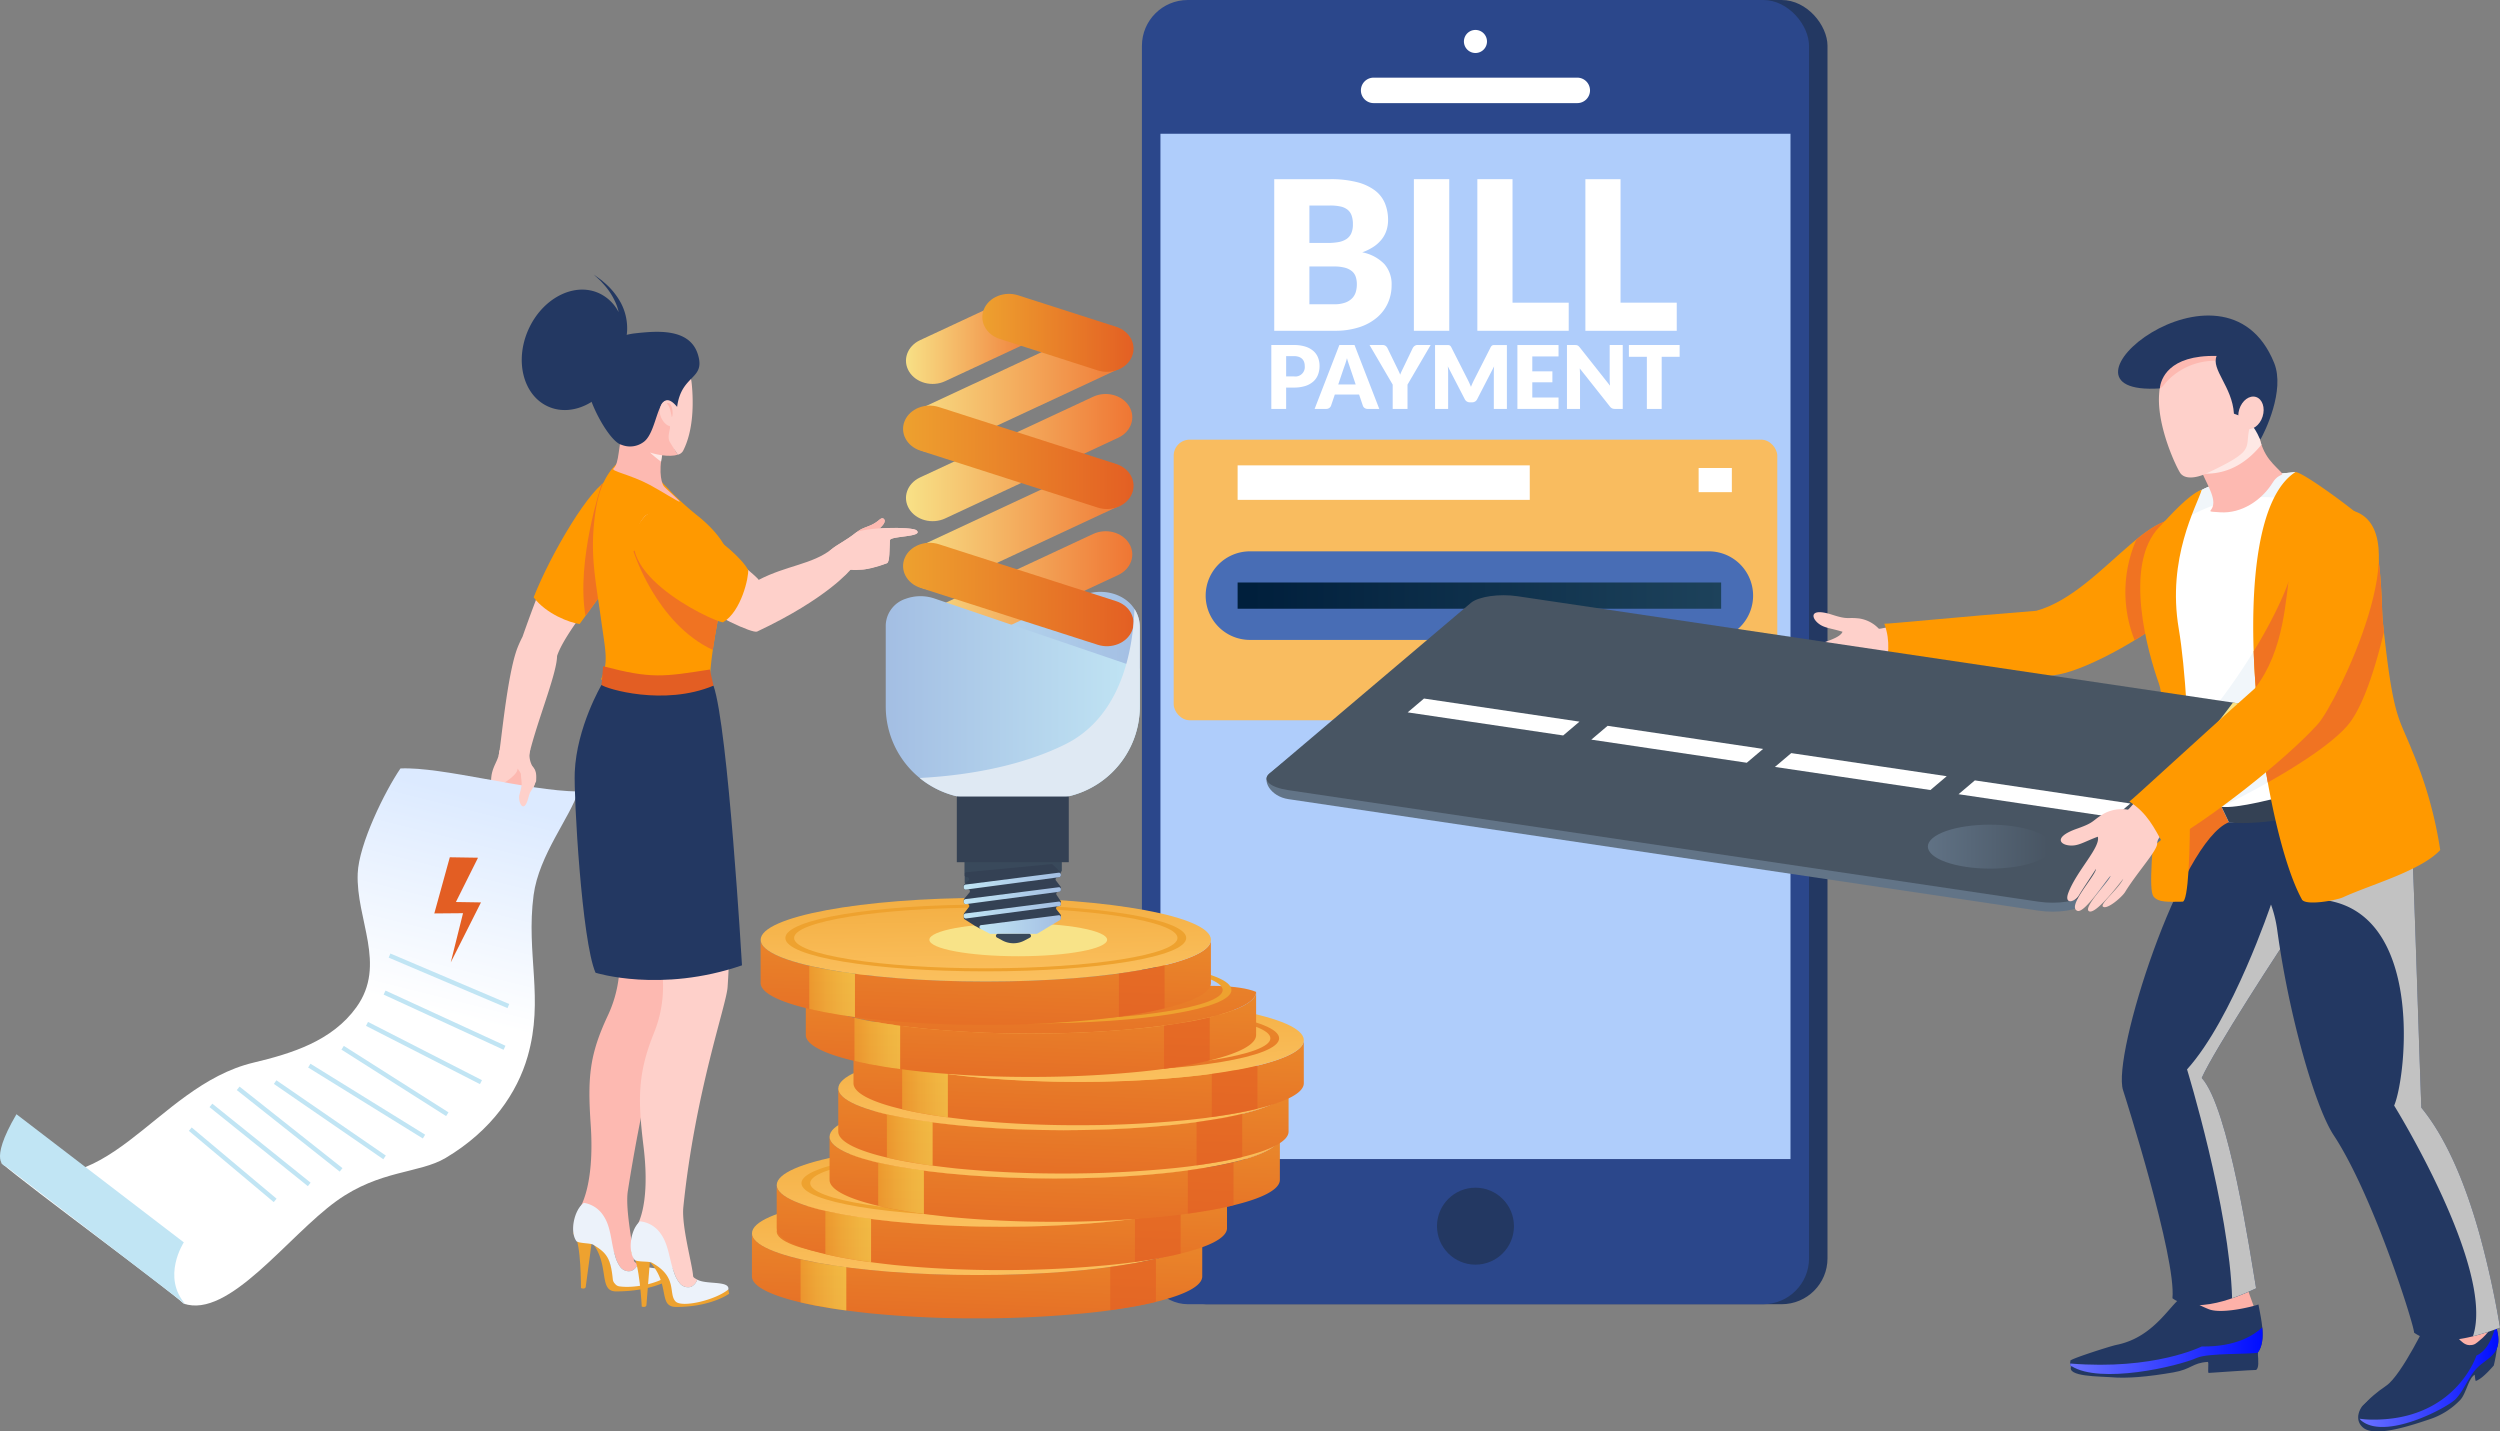 <svg xmlns="http://www.w3.org/2000/svg" xmlns:xlink="http://www.w3.org/1999/xlink" width="672.061" height="384.812" viewBox="0 0 672.061 384.812">
  <rect x="0" y="0" width="672.061" height="384.812" fill="#808080" stroke="none"/>
  <defs>
    <linearGradient id="linear-gradient" y1="0.5" x2="1" y2="0.5" gradientUnits="objectBoundingBox">
      <stop offset="0.024" stop-color="#001f3c"/>
      <stop offset="1" stop-color="#1d425b"/>
    </linearGradient>
    <linearGradient id="linear-gradient-2" y1="0.5" x2="1" y2="0.5" gradientUnits="objectBoundingBox">
      <stop offset="0" stop-color="#6b73ff"/>
      <stop offset="1" stop-color="#000dff"/>
    </linearGradient>
    <linearGradient id="linear-gradient-3" x1="10.757" y1="-2.099" x2="9.564" y2="-1.846" xlink:href="#linear-gradient-2"/>
    <linearGradient id="linear-gradient-5" x1="58.004" y1="-5.649" x2="59.005" y2="-5.649" gradientUnits="objectBoundingBox">
      <stop offset="0" stop-color="#fff"/>
      <stop offset="1" stop-color="#dfe9f3"/>
    </linearGradient>
    <linearGradient id="linear-gradient-6" x1="2.39" y1="2.211" x2="3.424" y2="2.211" gradientUnits="objectBoundingBox">
      <stop offset="0" stop-color="#627487"/>
      <stop offset="1" stop-color="#485563"/>
    </linearGradient>
    <linearGradient id="linear-gradient-7" x1="2.394" y1="2.212" x2="3.428" y2="2.212" gradientUnits="objectBoundingBox">
      <stop offset="0" stop-color="#485563"/>
      <stop offset="1" stop-color="#29323c"/>
    </linearGradient>
    <linearGradient id="linear-gradient-8" x1="0" y1="0.5" x2="1" y2="0.5" xlink:href="#linear-gradient-6"/>
    <linearGradient id="linear-gradient-9" x1="0.224" y1="1.738" x2="0.776" y2="-1.186" gradientUnits="objectBoundingBox">
      <stop offset="0" stop-color="#e35e23"/>
      <stop offset="1" stop-color="#eea22f"/>
    </linearGradient>
    <linearGradient id="linear-gradient-10" x1="0.248" y1="2.541" x2="0.752" y2="-2.204" xlink:href="#linear-gradient-9"/>
    <linearGradient id="linear-gradient-11" x1="0.631" y1="1.725" x2="0.369" y2="-0.724" gradientUnits="objectBoundingBox">
      <stop offset="0" stop-color="#ffca6e"/>
      <stop offset="0.344" stop-color="#fabe5b"/>
      <stop offset="1" stop-color="#eea22f"/>
    </linearGradient>
    <linearGradient id="linear-gradient-12" x1="0.246" y1="2.022" x2="0.754" y2="-1.022" xlink:href="#linear-gradient-9"/>
    <linearGradient id="linear-gradient-13" x1="1" y1="0.5" x2="0" y2="0.5" gradientUnits="objectBoundingBox">
      <stop offset="0" stop-color="#f8e356"/>
      <stop offset="0.251" stop-color="#f6da50"/>
      <stop offset="0.641" stop-color="#f3c542"/>
      <stop offset="1" stop-color="#efab32"/>
    </linearGradient>
    <linearGradient id="linear-gradient-15" x1="0.248" y1="2.541" x2="0.752" y2="-2.204" xlink:href="#linear-gradient-9"/>
    <linearGradient id="linear-gradient-19" x1="0.248" y1="2.541" x2="0.752" y2="-2.204" xlink:href="#linear-gradient-9"/>
    <linearGradient id="linear-gradient-23" x1="0.224" y1="1.738" x2="0.776" y2="-1.186" xlink:href="#linear-gradient-9"/>
    <linearGradient id="linear-gradient-24" x1="0.248" y1="2.541" x2="0.752" y2="-2.204" xlink:href="#linear-gradient-9"/>
    <linearGradient id="linear-gradient-25" x1="0.631" y1="1.725" x2="0.369" y2="-0.724" xlink:href="#linear-gradient-11"/>
    <linearGradient id="linear-gradient-26" x1="0.246" y1="2.022" x2="0.754" y2="-1.022" xlink:href="#linear-gradient-9"/>
    <linearGradient id="linear-gradient-30" x1="0.631" y1="1.725" x2="0.369" y2="-0.724" xlink:href="#linear-gradient-11"/>
    <linearGradient id="linear-gradient-34" x1="0.248" y1="2.541" x2="0.752" y2="-2.204" xlink:href="#linear-gradient-9"/>
    <linearGradient id="linear-gradient-41" x1="1" y1="0.5" x2="0" y2="0.5" gradientUnits="objectBoundingBox">
      <stop offset="0" stop-color="#a3bee3"/>
      <stop offset="1" stop-color="#c1e5f4"/>
    </linearGradient>
    <linearGradient id="linear-gradient-42" x1="1" y1="0.5" x2="0" y2="0.5" gradientUnits="objectBoundingBox">
      <stop offset="0" stop-color="#ef7432"/>
      <stop offset="1" stop-color="#f8e388"/>
    </linearGradient>
    <linearGradient id="linear-gradient-47" x1="1" y1="0.5" x2="0" y2="0.5" xlink:href="#linear-gradient-9"/>
    <linearGradient id="linear-gradient-52" x1="1" y1="0.5" x2="0" y2="0.5" gradientUnits="objectBoundingBox">
      <stop offset="0" stop-color="#c1e5f4"/>
      <stop offset="1" stop-color="#a3bee3"/>
    </linearGradient>
    <linearGradient id="linear-gradient-53" x1="1" y1="0.5" x2="0" y2="0.5" xlink:href="#linear-gradient-41"/>
    <linearGradient id="linear-gradient-55" x1="1" y1="0.5" x2="0" y2="0.5" xlink:href="#linear-gradient-41"/>
    <linearGradient id="linear-gradient-57" x1="-1065.106" y1="0.5" x2="-1066.106" y2="0.5" gradientUnits="objectBoundingBox">
      <stop offset="0" stop-color="#eea22f"/>
      <stop offset="1" stop-color="#e35e23"/>
    </linearGradient>
    <linearGradient id="linear-gradient-58" x1="-264.943" y1="0.5" x2="-265.943" y2="0.5" xlink:href="#linear-gradient-57"/>
    <linearGradient id="linear-gradient-59" x1="0.849" y1="0.059" x2="0.747" y2="0.443" gradientUnits="objectBoundingBox">
      <stop offset="0" stop-color="#dceaff"/>
      <stop offset="1" stop-color="#fff"/>
    </linearGradient>
    <linearGradient id="linear-gradient-60" x1="-116.009" y1="7.051" x2="-116.952" y2="7.051" xlink:href="#linear-gradient-52"/>
    <linearGradient id="linear-gradient-61" x1="-521.655" y1="28.415" x2="-522.809" y2="28.415" xlink:href="#linear-gradient-9"/>
    <linearGradient id="linear-gradient-62" x1="182.428" y1="-8969.986" x2="183.22" y2="-8969.986" xlink:href="#linear-gradient-52"/>
    <linearGradient id="linear-gradient-63" x1="160.645" y1="-8976.781" x2="161.447" y2="-8976.781" xlink:href="#linear-gradient-52"/>
    <linearGradient id="linear-gradient-64" x1="154.79" y1="-8990.279" x2="155.596" y2="-8990.279" xlink:href="#linear-gradient-52"/>
    <linearGradient id="linear-gradient-65" x1="153.612" y1="-8990.212" x2="154.455" y2="-8990.212" xlink:href="#linear-gradient-52"/>
    <linearGradient id="linear-gradient-66" x1="151.711" y1="-9005.033" x2="152.579" y2="-9005.033" xlink:href="#linear-gradient-52"/>
    <linearGradient id="linear-gradient-67" x1="165.533" y1="-9011.932" x2="166.397" y2="-9011.932" xlink:href="#linear-gradient-52"/>
    <linearGradient id="linear-gradient-68" x1="156.203" y1="-9039.296" x2="157.126" y2="-9039.296" xlink:href="#linear-gradient-52"/>
    <linearGradient id="linear-gradient-69" x1="160.833" y1="-9020.236" x2="161.739" y2="-9020.236" xlink:href="#linear-gradient-52"/>
    <linearGradient id="linear-gradient-70" x1="159.762" y1="-9054.865" x2="160.695" y2="-9054.865" xlink:href="#linear-gradient-52"/>
    <linearGradient id="linear-gradient-71" x1="-1074.232" y1="0.5" x2="-1075.232" y2="0.5" xlink:href="#linear-gradient-57"/>
    <linearGradient id="linear-gradient-72" x1="-264.302" y1="0.5" x2="-265.302" y2="0.5" xlink:href="#linear-gradient-57"/>
    <linearGradient id="linear-gradient-73" x1="41.601" y1="-12.3" x2="40.602" y2="-12.3" xlink:href="#linear-gradient-57"/>
  </defs>
  <g id="Group_8567" data-name="Group 8567" transform="translate(-582 -3246.583)">
    <g id="Group_5232" data-name="Group 5232" transform="translate(888.975 3246.583)">
      <g id="Group_3728" data-name="Group 3728" transform="translate(0 0)">
        <g id="Group_3333" data-name="Group 3333" transform="translate(0 0)">
          <rect id="Rectangle_3918" data-name="Rectangle 3918" width="179.335" height="350.604" rx="12.326" transform="translate(4.967)" fill="#233862"/>
          <rect id="Rectangle_3751" data-name="Rectangle 3751" width="179.335" height="350.604" rx="12.326" fill="#2b478b"/>
          <rect id="Rectangle_3752" data-name="Rectangle 3752" width="169.372" height="275.626" transform="translate(4.981 35.956)" fill="#afcdfb"/>
          <g id="Group_3729" data-name="Group 3729" transform="translate(58.873 8.053)">
            <path id="Path_6732" data-name="Path 6732" d="M982.869,5491.152a3.421,3.421,0,0,1-3.42,3.42H924.7a3.421,3.421,0,0,1-3.42-3.42h0a3.422,3.422,0,0,1,3.42-3.423h54.746a3.422,3.422,0,0,1,3.42,3.423Z" transform="translate(-921.282 -5474.907)" fill="#fff"/>
            <path id="Path_6733" data-name="Path 6733" d="M951.735,5479.595a3.1,3.1,0,1,1-3.1-3.1A3.1,3.1,0,0,1,951.735,5479.595Z" transform="translate(-917.844 -5476.499)" fill="#fff"/>
          </g>
        </g>
        <ellipse id="Ellipse_361" data-name="Ellipse 361" cx="10.346" cy="10.346" rx="10.346" ry="10.346" transform="translate(79.321 319.278)" fill="#233862"/>
      </g>
      <g id="Group_3664" data-name="Group 3664" transform="translate(8.539 48.166)">
        <g id="Group_3660" data-name="Group 3660" transform="translate(0 70.025)">
          <rect id="Rectangle_3899" data-name="Rectangle 3899" width="162.262" height="75.431" rx="4.302" fill="#f9bc5f"/>
          <path id="Path_7171" data-name="Path 7171" d="M1073.983,3331.991H950.632a11.906,11.906,0,0,1-11.906-11.906h0a11.906,11.906,0,0,1,11.906-11.906h123.351a11.906,11.906,0,0,1,11.906,11.906h0A11.906,11.906,0,0,1,1073.983,3331.991Z" transform="translate(-930.127 -3278.158)" fill="#486db5"/>
          <rect id="Rectangle_3900" data-name="Rectangle 3900" width="129.984" height="7.054" transform="translate(17.188 38.399)" fill="url(#linear-gradient)"/>
          <rect id="Rectangle_3901" data-name="Rectangle 3901" width="78.536" height="9.275" transform="translate(17.188 6.91)" fill="#fff"/>
          <rect id="Rectangle_3902" data-name="Rectangle 3902" width="8.929" height="6.495" transform="translate(141.12 7.618)" fill="#fff"/>
        </g>
        <g id="Group_3663" data-name="Group 3663" transform="translate(26.247)">
          <g id="Group_3661" data-name="Group 3661" transform="translate(0.784)">
            <path id="Path_7172" data-name="Path 7172" d="M953.138,3270.713v-40.758h14.993a28.512,28.512,0,0,1,7.19.784,13.674,13.674,0,0,1,4.838,2.209,8.371,8.371,0,0,1,2.728,3.469,11.74,11.74,0,0,1,.853,4.559,8.948,8.948,0,0,1-.391,2.644,7.787,7.787,0,0,1-1.232,2.392,9.182,9.182,0,0,1-2.154,2.029,13.983,13.983,0,0,1-3.162,1.581,11.22,11.22,0,0,1,5.959,3.173,8.221,8.221,0,0,1,1.93,5.638,11.658,11.658,0,0,1-1.006,4.839,11.089,11.089,0,0,1-2.951,3.9,13.97,13.97,0,0,1-4.8,2.6,20.846,20.846,0,0,1-6.518.937Zm9.454-23.61h4.924a16.28,16.28,0,0,0,2.825-.223,5.883,5.883,0,0,0,2.14-.784,3.579,3.579,0,0,0,1.343-1.537,5.784,5.784,0,0,0,.462-2.462,6.944,6.944,0,0,0-.363-2.42,3.473,3.473,0,0,0-1.119-1.552,4.7,4.7,0,0,0-1.916-.839,13.088,13.088,0,0,0-2.756-.252h-5.539Zm0,6.322v10.155h6.658a8.341,8.341,0,0,0,3.063-.476,4.822,4.822,0,0,0,1.86-1.232,4.107,4.107,0,0,0,.923-1.706,7.476,7.476,0,0,0,.252-1.93,6.417,6.417,0,0,0-.294-2.014,3.317,3.317,0,0,0-1.007-1.51,4.932,4.932,0,0,0-1.888-.951,11,11,0,0,0-2.965-.335Z" transform="translate(-953.138 -3229.955)" fill="#fff"/>
            <path id="Path_7173" data-name="Path 7173" d="M992,3270.713h-9.51v-40.758H992Z" transform="translate(-944.95 -3229.955)" fill="#fff"/>
            <path id="Path_7174" data-name="Path 7174" d="M1005.286,3263.159h15.106v7.554H995.831v-40.758h9.455Z" transform="translate(-941.228 -3229.955)" fill="#fff"/>
            <path id="Path_7175" data-name="Path 7175" d="M1027.989,3263.159H1043.1v7.554h-24.56v-40.758h9.454Z" transform="translate(-934.895 -3229.955)" fill="#fff"/>
          </g>
          <g id="Group_3662" data-name="Group 3662" transform="translate(0 44.586)">
            <path id="Path_7176" data-name="Path 7176" d="M956.509,3276.25v5.74h-3.984v-17.174h6.059a10.011,10.011,0,0,1,3.118.43,6,6,0,0,1,2.146,1.184,4.626,4.626,0,0,1,1.243,1.78,6.034,6.034,0,0,1,.4,2.216,6.512,6.512,0,0,1-.412,2.357,4.733,4.733,0,0,1-1.261,1.839,5.977,5.977,0,0,1-2.151,1.2,9.867,9.867,0,0,1-3.084.43Zm0-3.006h2.075a2.529,2.529,0,0,0,2.924-2.818,3.111,3.111,0,0,0-.177-1.073,2.189,2.189,0,0,0-.536-.831,2.418,2.418,0,0,0-.908-.536,4.031,4.031,0,0,0-1.3-.188h-2.075Z" transform="translate(-952.525 -3264.815)" fill="#fff"/>
            <path id="Path_7177" data-name="Path 7177" d="M979.007,3281.99h-3.089a1.433,1.433,0,0,1-.856-.242,1.245,1.245,0,0,1-.466-.618l-1.013-3h-6.53l-1.014,3a1.362,1.362,0,0,1-1.3.86h-3.112l6.648-17.174h4.079Zm-11.035-6.565h4.693l-1.579-4.7q-.154-.447-.359-1.055c-.138-.4-.274-.843-.407-1.314q-.19.72-.389,1.331t-.377,1.062Z" transform="translate(-949.985 -3264.815)" fill="#fff"/>
            <path id="Path_7178" data-name="Path 7178" d="M983.378,3275.459v6.531h-3.984v-6.531l-6.223-10.644h3.512a1.3,1.3,0,0,1,.825.242,1.8,1.8,0,0,1,.495.618l2.429,5q.3.6.542,1.108t.436,1a9.224,9.224,0,0,1,.425-1.013c.165-.339.341-.7.531-1.1l2.4-5a1.49,1.49,0,0,1,.194-.306,1.719,1.719,0,0,1,.283-.278,1.413,1.413,0,0,1,.366-.2,1.311,1.311,0,0,1,.454-.076H989.6Z" transform="translate(-946.765 -3264.815)" fill="#fff"/>
            <path id="Path_7179" data-name="Path 7179" d="M996.175,3275.067q.219.484.419.99c.133-.345.275-.681.423-1.007s.3-.644.46-.951l4.409-8.685a1.417,1.417,0,0,1,.242-.348.8.8,0,0,1,.276-.183.956.956,0,0,1,.348-.059h3.5v17.162h-3.513v-9.877c0-.479.024-1,.072-1.557l-4.55,8.829a1.488,1.488,0,0,1-.572.625,1.581,1.581,0,0,1-.819.213h-.544a1.58,1.58,0,0,1-.818-.213,1.486,1.486,0,0,1-.572-.625l-4.574-8.84c.031.275.055.549.07.818s.024.522.024.75v9.877H986.94v-17.162h3.5a.955.955,0,0,1,.348.059.788.788,0,0,1,.276.183,1.414,1.414,0,0,1,.242.348l4.422,8.72C995.879,3274.433,996.031,3274.745,996.175,3275.067Z" transform="translate(-942.924 -3264.813)" fill="#fff"/>
            <path id="Path_7180" data-name="Path 7180" d="M1015.306,3264.815v3.065h-7.05v4.008h5.4v2.946h-5.4v4.091h7.05v3.064h-11.057v-17.174Z" transform="translate(-938.096 -3264.815)" fill="#fff"/>
            <path id="Path_7181" data-name="Path 7181" d="M1017.2,3264.839a1.13,1.13,0,0,1,.318.088,1.084,1.084,0,0,1,.271.183,3.222,3.222,0,0,1,.3.318l8.157,10.315c-.032-.331-.055-.651-.072-.962s-.023-.6-.023-.877v-9.089h3.512v17.174h-2.075a1.906,1.906,0,0,1-.778-.141,1.654,1.654,0,0,1-.613-.519l-8.1-10.232c.023.3.044.592.059.879s.023.556.023.807v9.206h-3.512v-17.174h2.1A3.435,3.435,0,0,1,1017.2,3264.839Z" transform="translate(-935.19 -3264.815)" fill="#fff"/>
            <path id="Path_7182" data-name="Path 7182" d="M1041.328,3264.815v3.159H1036.5v14.015h-3.984v-14.015h-4.833v-3.159Z" transform="translate(-931.56 -3264.815)" fill="#fff"/>
          </g>
        </g>
      </g>
      <g id="Group_3674" data-name="Group 3674" transform="translate(33.492 84.821)">
        <g id="Group_3665" data-name="Group 3665" transform="translate(139.801 54.744)">
          <path id="Path_7183" data-name="Path 7183" d="M1085.618,3325.4a9.092,9.092,0,0,0-5.28-2.744c-3.306-.374-2.9.4-7.235-1-6.679-2.158-5.65,1.325-2.986,2.832,1.355.766,3.042.909,5.752,1.739-.945,2.439-8.981,3.47-13.826,6.471-2.753,1.7-.24,2.81,1.585,2.076,2.029-.816,4.5-1.615,7.185-2.609-.919,1.233-10.843,4.42-9.325,6.864.995,1.6,9.686-3.271,11.131-3.388-.93.82-9.553,3.508-8.518,5.176.9,1.449,7.676-2,10.544-2.762-2.186,1.233-7.576,3.284-6.921,4.251.892,1.312,3.558.208,4.827-.286,5.222-2.035,12.671-4.4,13.739-5.755,1.349-1.714,3.972-.7,6.083-1.2,3.477-.823,1.6-8.2-1.351-10.047C1089.9,3324.327,1085.873,3325.611,1085.618,3325.4Z" transform="translate(-1060.822 -3295.962)" fill="#fed0ca"/>
          <path id="Path_7184" data-name="Path 7184" d="M1166.8,3305.775c4.286,6.313,2.321,12.136-2.279,16.392-11.438,10.577-28.3,19.492-36.2,20.982-11.485,2.167-33.978,1.635-46.659-.255.684-4.8,1.478-8.519-.287-13.375.6.139,20.781-1.908,40.841-3.467C1140.989,3320.956,1156.229,3290.212,1166.8,3305.775Z" transform="translate(-1055.091 -3301.418)" fill="#f90"/>
          <path id="Path_7185" data-name="Path 7185" d="M1152.661,3305.775c-4.911-7.232-10.832-4.461-17.646,1.085a35.1,35.1,0,0,0-.491,27.1,102.541,102.541,0,0,0,15.857-11.791C1154.983,3317.911,1156.947,3312.088,1152.661,3305.775Z" transform="translate(-1040.954 -3301.418)" fill="#f07322"/>
        </g>
        <g id="Group_3672" data-name="Group 3672">
          <g id="Group_3670" data-name="Group 3670" transform="translate(216.032)">
            <g id="Group_3667" data-name="Group 3667" transform="translate(77.435 261.861)">
              <path id="Path_7186" data-name="Path 7186" d="M1198.106,3476.452a30.775,30.775,0,0,0-2.211-8.771l14.338-4.32s.961,2.824,2.856,7.226C1216.9,3479.443,1198.709,3485.362,1198.106,3476.452Z" transform="translate(-1176.808 -3463.36)" fill="#fdb1a8"/>
              <g id="Group_3666" data-name="Group 3666" transform="translate(0 8.733)">
                <path id="Path_7187" data-name="Path 7187" d="M1181.878,3492.258c-1.149,1.768-1.42,3.993.464,5.541,3.293,2.7,13.377-.8,17.907-2.306a20.021,20.021,0,0,0,8.212-5.224c1.559-1.74,2.133-5.679,3.811-6.725.1.244.087,1.054.3,1.679,1.138-.375,2.635-1.624,4.855-4.162a40.807,40.807,0,0,0,.85-4.629c.146-1.743.145-.436-2.42-.161-1.423,1.618-1.319,1.03-3.1,2.127-2.127,1.313-3.217,1.434-6.442.659-1.068-.256-7.2-3.8-3.667-6.033C1200.217,3480.8,1183.593,3489.614,1181.878,3492.258Z" transform="translate(-1180.971 -3469.396)" fill="#233862"/>
                <path id="Path_7188" data-name="Path 7188" d="M1188.464,3487.288c-5.268,3.567-8.806,7.6-6.739,9.348,6.5,5.5,23.436-3.54,25.517-5.861,2.644-2.949,3.577-6.763,6.7-9.2,2.1-1.641,3.839-2.741,4.441-4.792.494-1.68.234-3.614-.735-6.6-.889,1.01-1.436,2.852-4.115,4.974-.845.672-1.281,1.285-2.795,1.213-2.236-.106-3.719-3.456-6.079-4.735-2.536-1.376-5.5-.787-5.35-1.141C1199.981,3468.928,1192.734,3484.4,1188.464,3487.288Z" transform="translate(-1180.928 -3470.188)" fill="#233862"/>
                <path id="Path_7189" data-name="Path 7189" d="M1207.194,3490.583c2.644-2.95,3.577-6.763,6.7-9.2,2.1-1.641,3.84-2.741,4.441-4.791.444-1.51.275-3.228-.466-5.723-.963,3.8-2.567,6.96-5.2,8.125,0,0-5.651,17.668-28.521,17.211a23.565,23.565,0,0,1-2.856-.238,1.692,1.692,0,0,0,.381.473C1188.181,3501.942,1205.113,3492.9,1207.194,3490.583Z" transform="translate(-1180.881 -3469.997)" fill="url(#linear-gradient-2)" style="mix-blend-mode: multiply;isolation: isolate"/>
              </g>
            </g>
            <path id="Path_7190" data-name="Path 7190" d="M1141.836,3389.6l28.2-2.178-8.876-43.99-19.094-3.134Z" transform="translate(-1114.454 -3235.827)" fill="url(#linear-gradient-3)"/>
            <path id="Path_7191" data-name="Path 7191" d="M1141.836,3389.6l28.2-2.178-8.876-43.99-19.094-3.134Z" transform="translate(-1114.454 -3235.827)" fill="#f07322"/>
            <g id="Group_3668" data-name="Group 3668" transform="translate(0 255.406)">
              <path id="Path_7192" data-name="Path 7192" d="M1159.928,3459.252c-.514,1.555,4.153,12.2,4.447,14.626-9.384,2.94-12.186-.143-15.995-2.467-1.408-.7-2.039-2.323-3.378-3.208,2.527-2.672.583-8.977.87-9.89C1146.319,3458.642,1158.973,3459.352,1159.928,3459.252Z" transform="translate(-1113.571 -3458.313)" fill="#fdb1a8"/>
              <path id="Path_7193" data-name="Path 7193" d="M1154.45,3482.607c-5.512,2.876-23.224,5.217-32.244,2.039-2.329-.82-1.708-1.721-1.7-2.594.632-.637,10.847-3.9,12.371-4.206,10.858-2.171,14.957-12.14,18.278-13.156a31.521,31.521,0,0,0,6.546,3.565c3.32,1.331,11.3-.557,13.36-1.267.689,3.892,2.215,9.72-.193,12.951C1170.661,3483.677,1161.015,3479.182,1154.45,3482.607Z" transform="translate(-1120.427 -3456.534)" fill="#233862"/>
              <path id="Path_7194" data-name="Path 7194" d="M1170.871,3478.1c1.3-1.746,1.451-4.251,1.207-6.8-2.26,2.123-7.153,5.279-16.272,5.125,0,0-12.7,6.444-35.371,4.584-.037.613.146,1.224,1.77,1.8,9.021,3.178,26.732.838,32.244-2.039C1161.014,3477.338,1170.66,3481.834,1170.871,3478.1Z" transform="translate(-1120.425 -3454.691)" fill="url(#linear-gradient-2)" style="mix-blend-mode: multiply;isolation: isolate"/>
              <path id="Path_7195" data-name="Path 7195" d="M1120.724,3480.207c7.692,4.917,28.356.179,33.8-2.219,2.946-1.3,14.189-.9,16.312-1.375.182,2.331.315,4.126-.44,4.643-1.954.051-8.886.544-12.737.8-.412.028.14-2.989-.286-2.961-4.253.289-4.263,1.965-9.285,2.829-6.792,1.171-12.414,1.674-16.758,1.283C1128.675,3482.972,1119.19,3483.137,1120.724,3480.207Z" transform="translate(-1120.39 -3453.208)" fill="#233862"/>
            </g>
            <path id="Path_7196" data-name="Path 7196" d="M1131.637,3437.59c-3.121-9.282,15.5-66.972,28.443-72.067,4.2-1.656,13.762-1.979,18.246-1.8.667.027,15.044,13.637,14.783,19.11-.674,14.152-9.225,2.127-13.709,8.565-5.684,8.161-23.432,35.655-26.623,42.873,7.261,7.887,13.094,47.545,14.62,56.555-.844.271-15.244,7.964-22.495,2.668C1145.975,3482.635,1132.1,3438.97,1131.637,3437.59Z" transform="translate(-1117.396 -3229.306)" fill="#233862"/>
            <path id="Path_7197" data-name="Path 7197" d="M1157.116,3488.871c3.479-1.2,6.108-2.56,6.455-2.671-1.526-9.011-7.359-48.668-14.62-56.556,3.191-7.219,20.939-34.713,26.623-42.873,3.1-4.455,8.152-.073,11.192-1.637l-17.618-4.88-1.578,2.768s-10.323,30.774-22.567,44.316C1145,3427.337,1156.423,3464.54,1157.116,3488.871Z" transform="translate(-1113.571 -3224.683)" fill="#c2c2c2" style="mix-blend-mode: multiply;isolation: isolate"/>
            <path id="Path_7198" data-name="Path 7198" d="M1180.537,3450.012c-4.948-7.507-12-31.87-15.171-55.121-1.615-11.828-7.656-13.551-6.2-30.4.39-4.5,37.352-.291,41.836-.114.667.027,2.112,52.07,3.094,78.229,6.353,7.747,11.586,19.456,15.712,34.264a246.641,246.641,0,0,1,5.433,24.859c-.845.271-15.853,6.648-23.1,1.35C1202.294,3501.517,1191.281,3466.315,1180.537,3450.012Z" transform="translate(-1109.682 -3229.657)" fill="#233862"/>
            <path id="Path_7199" data-name="Path 7199" d="M1169.152,3386.274c33.633-2.545,28.282,47.236,24.792,55.4,0,0,27.246,43.963,21.181,62.022a62.055,62.055,0,0,0,7.272-2.339,246.463,246.463,0,0,0-5.433-24.859c-4.126-14.808-9.359-26.516-15.712-34.263-.982-26.158-2.426-78.2-3.094-78.229-.615-.024-1.856-.125-3.513-.268l-20.957,9.183Z" transform="translate(-1106.834 -3229.289)" fill="#c2c2c2" style="mix-blend-mode: multiply;isolation: isolate"/>
            <path id="Path_7200" data-name="Path 7200" d="M1138.936,3323.651c-2.815-13.248,1.926-18.734,8.646-22.017-1.557-7.969,18.946-9.054,28.471-10.112-4.25,22.306,11.343,73.961,15.8,86.272-.436.192-.856.388-1.246.589-6.936,3.6-28.605,7.5-32.429,7.268C1149.508,3368.611,1142.923,3342.407,1138.936,3323.651Z" transform="translate(-1115.494 -3249.435)" fill="url(#linear-gradient-5)"/>
            <path id="Path_7201" data-name="Path 7201" d="M1139.384,3308.8c12.493-10.354,24.964-11.853,35.61-9.743a46.142,46.142,0,0,1,.7-7.539c-9.524,1.058-30.027,2.142-28.471,10.112C1143.9,3303.258,1141.064,3305.427,1139.384,3308.8Z" transform="translate(-1115.138 -3249.435)" fill="#f1f6fa" style="mix-blend-mode: multiply;isolation: isolate"/>
            <path id="Path_7202" data-name="Path 7202" d="M1153.871,3375.571c.179-.086,20.59-9.867,30.827-18.844-3.581-12.213-7.859-28.864-10.119-43.939l-2.734,2.366s-5.562,17.172-25.393,40.663A181.547,181.547,0,0,0,1153.871,3375.571Z" transform="translate(-1113.167 -3243.502)" fill="#f1f6fa" style="mix-blend-mode: multiply;isolation: isolate"/>
            <path id="Path_7203" data-name="Path 7203" d="M1152.246,3364.12l1.988,4.143c7.546,1.212,31.95-2.55,40.627-8.969l-1.54-5.442S1160.517,3365.094,1152.246,3364.12Z" transform="translate(-1111.55 -3232.046)" fill="#344154"/>
            <g id="Group_3669" data-name="Group 3669" transform="translate(12.884)">
              <path id="Path_7204" data-name="Path 7204" d="M1169.706,3294.722c1.133,1.171-.572.243-2.159,2.806-3.027,4.889-8.48,8.425-14.166,8.037-3.809-.259-2.509-.055-2.018-1.447,1.04-2.948-2.436-7.256-4.293-12.792-1.031-3.075,1.737-4.278,6.682-7.947,3.062-2.272,9.261-4.943,9.484-2.439C1164.009,3289.655,1166.8,3291.72,1169.706,3294.722Z" transform="translate(-1125.938 -3252.668)" fill="#fdb9b1"/>
              <path id="Path_7205" data-name="Path 7205" d="M1164.49,3287.382a26.8,26.8,0,0,1-1.255-6.442c-.222-2.5-6.423.167-9.484,2.439-4.946,3.669-7.713,4.873-6.682,7.947a37.411,37.411,0,0,0,1.558,3.825c.3.019.609.031.944.031C1156.015,3295.184,1160.85,3291.867,1164.49,3287.382Z" transform="translate(-1125.938 -3252.668)" fill="#fee8e5" style="mix-blend-mode: multiply;isolation: isolate"/>
              <path id="Path_7206" data-name="Path 7206" d="M1158.739,3262.295a9.146,9.146,0,0,1,6.2,4.954c2.562,4.778.936,13.777-.921,18.87-2.769,7.595,2.743,7.132-12.283,14.166-.932.438-5.01,2.071-6.786-.01-.825-.967-6.39-12.338-5.816-21.182.371-5.712,2.584-13.435,7.684-16.035s10.719-.842,11.92-.762Z" transform="translate(-1128.103 -3257.771)" fill="#fed0ca"/>
              <path id="Path_7207" data-name="Path 7207" d="M1153.391,3269.078a2.968,2.968,0,0,0,1.752-.394,1.837,1.837,0,0,0,0-2.6,4.419,4.419,0,0,0-2.635-1.137c-3.046-.478-6.387-.03-8.766,1.933-1.949,1.608-5.714,6.811-4.4,9.612.843-.412,1.292-1.245,1.969-1.954a17.771,17.771,0,0,1,12.082-5.46Z" transform="translate(-1128.11 -3256.897)" fill="#fdb9b1"/>
              <path id="Path_7208" data-name="Path 7208" d="M1141.73,3278.21c.221-2.359,2.236-9.033,15.268-8.726-1.539,3.655,4.2,8.253,4.654,15.519,6.146,1.883,6.771,7.535,7.189,6.814,1.062-1.811,6.619-13.037,3.624-20.458C1159.1,3238.237,1108.22,3280.4,1141.73,3278.21Z" transform="translate(-1130.5 -3258.615)" fill="#233862"/>
              <path id="Path_7209" data-name="Path 7209" d="M1156.048,3279.042c-.746,2.36.051,4.716,1.78,5.263s3.736-.923,4.483-3.282-.051-4.715-1.78-5.261S1156.795,3276.684,1156.048,3279.042Z" transform="translate(-1123.451 -3253.864)" fill="#fed0ca"/>
            </g>
            <path id="Path_7210" data-name="Path 7210" d="M1170.25,3291.522c1.844-.094,14.493,9.2,18.234,12.509,5.278,4.667,4.786,23.029,5.266,27.632,2.743,26.325,4.282,25.588,7.833,34.642a111.5,111.5,0,0,1,7.6,26.82c-5.251,5.627-18.861,9.353-26.1,12.692-1.823.84-10.1,2.36-11.075.6C1160.756,3386.077,1150.088,3304.489,1170.25,3291.522Z" transform="translate(-1109.69 -3249.435)" fill="#f90"/>
            <path id="Path_7211" data-name="Path 7211" d="M1168.342,3316.206s-2.333,7.19-9.337,18.616a253.163,253.163,0,0,0,3.8,35.262c7.587-4.281,16.669-10,21.213-15.069,4.278-4.776,7.67-15.634,10.005-25.374-.1-.921-.2-1.865-.306-2.862-.275-2.635-.233-9.783-1.136-16.287l-15.938-1.475Z" transform="translate(-1109.664 -3244.554)" fill="#f07322"/>
            <path id="Path_7212" data-name="Path 7212" d="M1140.208,3347.414c-2.985-8.325-9.711-31.934.056-42.131,2.658-2.774,7.835-8.739,11.431-10.062-1.338,4.461-9.4,18.317-6.177,37.382,3.591,21.241,4.021,73.375,1.032,73.372-3.409,0-6.461.366-7.831-1.411C1135.992,3401.029,1143.406,3356.327,1140.208,3347.414Z" transform="translate(-1116.316 -3248.403)" fill="#f90"/>
          </g>
          <g id="Group_3671" data-name="Group 3671" transform="translate(0 75.188)">
            <path id="Path_7213" data-name="Path 7213" d="M1171.645,3399.876l54.183-45.9c2.035-1.724,1.652-5.738-3.231-6.463l-203.634-27.957c-4.883-.727-10.49.083-12.525,1.806l-54.185,43.491c-2.035,1.724.275,6.119,5.158,6.845l201.708,29.985C1164,3402.407,1169.61,3401.6,1171.645,3399.876Z" transform="translate(-951.515 -3316.877)" fill="url(#linear-gradient-6)"/>
            <path id="Path_7214" data-name="Path 7214" d="M1171.645,3397.992l54.183-45.9c2.035-1.724-.274-3.709-5.157-4.435l-201.708-29.984c-4.883-.727-10.49.083-12.525,1.806l-54.185,45.9c-2.035,1.724.275,3.709,5.158,4.434L1159.12,3399.8C1164,3400.523,1169.61,3399.714,1171.645,3397.992Z" transform="translate(-951.515 -3317.404)" fill="url(#linear-gradient-7)"/>
            <path id="Path_7215" data-name="Path 7215" d="M1168.925,3341.359l-9.353-1.39a188.657,188.657,0,0,1-22.561,25.38c.233,2.343,5.773,2.639,11.206,2.357l25.866-21.911C1176.117,3344.071,1173.808,3342.085,1168.925,3341.359Z" transform="translate(-899.768 -3311.109)" fill="#f8e388" style="mix-blend-mode: multiply;isolation: isolate"/>
            <path id="Path_7216" data-name="Path 7216" d="M1096.974,3360.041l41.8,6.211,4.385-3.716-41.8-6.211Z" transform="translate(-910.937 -3306.546)" fill="#fff"/>
            <path id="Path_7217" data-name="Path 7217" d="M1058.379,3354.306l41.8,6.212,4.385-3.717-41.8-6.211Z" transform="translate(-921.704 -3308.146)" fill="#fff"/>
            <path id="Path_7218" data-name="Path 7218" d="M1019.784,3348.571l41.8,6.212,4.385-3.717-41.8-6.211Z" transform="translate(-932.471 -3309.745)" fill="#fff"/>
            <path id="Path_7219" data-name="Path 7219" d="M981.188,3342.837l41.8,6.211,4.385-3.717-41.8-6.211Z" transform="translate(-943.237 -3311.345)" fill="#fff"/>
            <path id="Path_7220" data-name="Path 7220" d="M1091.812,3369.247c-3.548,3.008.483,6.472,9,7.738s18.3-.146,21.851-3.153-.484-6.472-9-7.737S1095.36,3366.24,1091.812,3369.247Z" transform="translate(-912.737 -3303.95)" fill="url(#linear-gradient-8)"/>
          </g>
        </g>
        <g id="Group_3673" data-name="Group 3673" transform="translate(213.519 51.611)">
          <path id="Path_7221" data-name="Path 7221" d="M1136.485,3363.34a10.1,10.1,0,0,0-6.51,1.114c-3.174,1.888-2.3,2.3-7.068,3.971-7.355,2.572-4.11,4.964-.743,4.509,1.713-.232,3.3-1.236,6.254-2.319.8,2.791-5.617,9.092-7.89,15-1.292,3.356,1.673,2.646,2.794.773,1.247-2.083,2.9-4.448,4.606-7.127.013,1.707-7.986,10.138-5,11.281,1.954.75,7.733-8.346,8.934-9.418-.272,1.348-7.767,8.779-5.732,9.559,1.768.677,7.119-6.184,9.143-8.783-1.106,2.557-6.327,6.772-5.484,7.5,1.1.949,5.156-2.6,5.946-3.888,3.255-5.3,8.6-11.087,8.638-13.006.043-2.421,3.047-3.279,4.579-5.137,2.523-3.06-4.086-8.328-7.933-7.981C1139.552,3359.515,1136.85,3363.352,1136.485,3363.34Z" transform="translate(-1118.462 -3282.119)" fill="#fed0ca"/>
          <path id="Path_7222" data-name="Path 7222" d="M1192.514,3299.7c19.036,4.718-3.859,51.85-8.971,57.5-8.7,9.62-28.958,25.61-41.442,32.445-2.617-4.708-4.406-8.529-9.225-11.64.624-.281,17.1-15.628,33.8-30.462C1182.512,3327.014,1167.848,3293.59,1192.514,3299.7Z" transform="translate(-1114.441 -3298.969)" fill="#f90"/>
        </g>
      </g>
    </g>
    <g id="Group_8534" data-name="Group 8534" transform="translate(582 3320.39)">
      <g id="Group_3705" data-name="Group 3705" transform="translate(202.139 5.193)">
        <g id="Group_3703" data-name="Group 3703" transform="translate(0 162.374)">
          <g id="Group_3702" data-name="Group 3702">
            <g id="Group_3683" data-name="Group 3683" transform="translate(0 78.893)">
              <g id="Group_3682" data-name="Group 3682">
                <path id="Path_7277" data-name="Path 7277" d="M757.245,3453.7v11.585c0,2.606,4.9,5.065,13.077,6.982.443.114.9.213,1.36.311.836.2,1.705.361,2.59.541,2.556.476,5.342.951,8.342,1.328.081.016.18.016.261.032,1.885.246,3.852.476,5.883.705a287.629,287.629,0,0,0,29.022,1.377,294.737,294.737,0,0,0,30.006-1.475c1.459-.164,2.9-.311,4.277-.492.508-.066,1-.147,1.491-.213,2.573-.36,4.949-.738,7.162-1.148,1.457-.278,2.851-.556,4.146-.868.344-.082.672-.148.983-.245,7.816-1.885,12.454-4.277,12.454-6.834V3453.7c0,2.556-4.638,4.933-12.454,6.833-.312.082-.639.148-.983.23-1.295.312-2.688.59-4.146.869-2.213.36-4.589.755-7.162,1.115-.492.065-.984.132-1.491.2-1.376.18-2.818.344-4.277.491a304.46,304.46,0,0,1-59.028.083c-2.032-.214-4-.443-5.883-.689-.081-.016-.18-.016-.261-.032-3-.377-5.786-.8-8.342-1.278-.885-.181-1.754-.344-2.59-.541-.458-.1-.917-.2-1.36-.312C762.144,3458.747,757.245,3456.29,757.245,3453.7Z" transform="translate(-757.245 -3442.42)" fill="url(#linear-gradient-9)"/>
                <path id="Path_7278" data-name="Path 7278" d="M757.241,3453.924c0,6.184,27.088,11.218,60.524,11.218s60.524-5.034,60.524-11.218c-9.547-3.886-36.069.328-60.524.328C794.769,3454.252,767.492,3450.366,757.241,3453.924Z" transform="translate(-757.229 -3442.651)" fill="url(#linear-gradient-10)"/>
                <path id="Path_7279" data-name="Path 7279" d="M757.241,3455.268c0,6.183,27.088,11.219,60.524,11.219s60.524-5.036,60.524-11.219c0-6.238-27.088-11.273-60.524-11.273S757.241,3449.031,757.241,3455.268Z" transform="translate(-757.229 -3443.995)" fill="url(#linear-gradient-11)"/>
                <g id="Group_3681" data-name="Group 3681" transform="translate(6.65 1.796)">
                  <path id="Path_7280" data-name="Path 7280" d="M816.836,3463.5c30.218,0,53.888-3.944,53.888-8.979s-23.67-8.978-53.888-8.978-53.884,3.943-53.884,8.978S786.622,3463.5,816.836,3463.5Zm0-17.135c28.418,0,51.537,3.66,51.537,8.157s-23.119,8.156-51.537,8.156-51.533-3.659-51.533-8.156S788.422,3446.361,816.836,3446.361Z" transform="translate(-762.952 -3445.54)" fill="url(#linear-gradient-12)"/>
                </g>
                <path id="Path_7281" data-name="Path 7281" d="M767.96,3461.792v11.635c2.573-.36,4.949-.738,7.162-1.146,1.457-.278,2.851-.557,4.146-.868.344-.082.672-.147.983-.246V3459.58c-.311.082-.639.147-.983.23-1.295.311-2.688.589-4.146.868C772.909,3461.038,770.533,3461.432,767.96,3461.792Z" transform="translate(-671.65 -3441.466)" fill="#e35e23" opacity="0.6" style="mix-blend-mode: screen;isolation: isolate"/>
                <path id="Path_7282" data-name="Path 7282" d="M839.571,3459.692v11.6c.443.114.9.212,1.36.31.836.2,1.705.361,2.59.541,2.556.476,5.342.952,8.342,1.328v-11.653c-3-.376-5.786-.8-8.342-1.278-.885-.18-1.754-.345-2.59-.541C840.473,3459.906,840.014,3459.807,839.571,3459.692Z" transform="translate(-826.494 -3441.448)" opacity="0.6" fill="url(#linear-gradient-13)" style="mix-blend-mode: multiply;isolation: isolate"/>
              </g>
            </g>
            <g id="Group_3686" data-name="Group 3686" transform="translate(6.655 65.912)">
              <g id="Group_3685" data-name="Group 3685">
                <path id="Path_7283" data-name="Path 7283" d="M751.518,3442.532v11.586c0,2.607,4.9,5.065,13.078,6.982.442.115.9.212,1.36.312.836.2,1.7.36,2.59.541,2.556.476,5.342.951,8.341,1.328.082.016.18.016.263.032,1.884.247,3.851.476,5.883.706a288.217,288.217,0,0,0,29.023,1.376,294.715,294.715,0,0,0,30.006-1.476c1.459-.164,2.9-.311,4.277-.491.508-.065,1-.147,1.491-.212,2.572-.362,4.949-.738,7.161-1.147,1.458-.279,2.852-.558,4.146-.869.344-.082.673-.147.983-.246,7.818-1.885,12.455-4.277,12.455-6.834v-11.586c0,2.557-4.638,4.933-12.455,6.834-.31.081-.639.147-.983.229-1.294.312-2.687.591-4.146.868-2.212.361-4.589.754-7.161,1.115-.492.065-.983.132-1.491.2-1.377.18-2.819.344-4.277.491a304.41,304.41,0,0,1-59.028.083c-2.033-.215-4-.444-5.883-.69-.082-.016-.18-.016-.263-.032-3-.377-5.785-.8-8.341-1.277-.886-.182-1.754-.345-2.59-.542-.459-.1-.918-.2-1.36-.312C756.418,3447.58,751.518,3445.122,751.518,3442.532Z" transform="translate(-751.518 -3431.252)" fill="url(#linear-gradient-9)"/>
                <path id="Path_7284" data-name="Path 7284" d="M751.514,3442.755c0,6.183,27.087,11.219,60.524,11.219s60.524-5.036,60.524-11.219c-9.547-3.885-36.07.329-60.524.329C789.041,3443.085,761.765,3439.2,751.514,3442.755Z" transform="translate(-751.501 -3431.482)" fill="url(#linear-gradient-15)"/>
                <path id="Path_7285" data-name="Path 7285" d="M751.514,3444.1c0,6.183,27.087,11.218,60.524,11.218s60.524-5.034,60.524-11.218c0-6.239-27.088-11.273-60.524-11.273S751.514,3437.862,751.514,3444.1Z" transform="translate(-751.501 -3432.827)" fill="url(#linear-gradient-11)"/>
                <g id="Group_3684" data-name="Group 3684" transform="translate(6.651 1.796)">
                  <path id="Path_7286" data-name="Path 7286" d="M811.109,3452.329c30.218,0,53.889-3.944,53.889-8.979s-23.67-8.978-53.889-8.978-53.884,3.944-53.884,8.978S780.895,3452.329,811.109,3452.329Zm0-17.135c28.418,0,51.536,3.658,51.536,8.156s-23.118,8.157-51.536,8.157-51.532-3.658-51.532-8.157S782.694,3435.194,811.109,3435.194Z" transform="translate(-757.225 -3434.372)" fill="#eea22f" style="mix-blend-mode: screen;isolation: isolate"/>
                </g>
                <path id="Path_7287" data-name="Path 7287" d="M762.234,3450.624v11.636c2.572-.362,4.949-.738,7.161-1.148,1.458-.278,2.852-.558,4.146-.869.344-.082.673-.146.983-.245v-11.586c-.31.081-.639.146-.983.228-1.293.312-2.687.592-4.146.869C767.183,3449.869,764.806,3450.264,762.234,3450.624Z" transform="translate(-665.923 -3430.298)" fill="#e35e23" opacity="0.6" style="mix-blend-mode: screen;isolation: isolate"/>
                <path id="Path_7288" data-name="Path 7288" d="M833.845,3448.524v11.6c.442.115.9.212,1.36.311.836.2,1.7.361,2.59.54,2.556.476,5.342.952,8.341,1.329v-11.653c-3-.377-5.785-.8-8.341-1.278-.885-.181-1.754-.344-2.59-.541C834.746,3448.737,834.287,3448.639,833.845,3448.524Z" transform="translate(-820.767 -3430.28)" opacity="0.6" fill="url(#linear-gradient-13)" style="mix-blend-mode: multiply;isolation: isolate"/>
              </g>
            </g>
            <g id="Group_3689" data-name="Group 3689" transform="translate(20.861 52.932)">
              <g id="Group_3688" data-name="Group 3688">
                <path id="Path_7289" data-name="Path 7289" d="M739.3,3431.364v11.587c0,2.6,4.9,5.062,13.078,6.98.442.116.9.213,1.36.312.836.2,1.7.36,2.589.541,2.557.475,5.343.951,8.342,1.327.083.016.18.016.263.032,1.884.247,3.85.476,5.882.706a288.171,288.171,0,0,0,29.022,1.376,294.366,294.366,0,0,0,30.007-1.476c1.458-.164,2.9-.311,4.277-.491.508-.064,1-.147,1.491-.212,2.572-.361,4.949-.739,7.161-1.147,1.459-.28,2.851-.558,4.146-.869.344-.083.672-.147.983-.247,7.818-1.884,12.455-4.276,12.455-6.832v-11.587c0,2.557-4.637,4.933-12.455,6.834-.311.082-.639.147-.983.229-1.295.312-2.687.59-4.146.87-2.212.359-4.589.752-7.161,1.113-.492.066-.983.132-1.491.2-1.377.181-2.82.345-4.277.492a304.65,304.65,0,0,1-59.029.082c-2.032-.213-4-.443-5.882-.688-.083-.017-.18-.017-.263-.032q-4.5-.567-8.342-1.279c-.885-.18-1.753-.344-2.589-.54-.459-.1-.918-.2-1.36-.312C744.2,3436.412,739.3,3433.954,739.3,3431.364Z" transform="translate(-739.296 -3420.084)" fill="url(#linear-gradient-9)"/>
                <path id="Path_7290" data-name="Path 7290" d="M739.293,3431.588c0,6.185,27.087,11.218,60.523,11.218s60.524-5.034,60.524-11.218c-9.546-3.886-36.069.329-60.524.329C776.82,3431.917,749.545,3428.031,739.293,3431.588Z" transform="translate(-739.28 -3420.315)" fill="url(#linear-gradient-19)"/>
                <path id="Path_7291" data-name="Path 7291" d="M739.293,3432.933c0,6.184,27.087,11.218,60.523,11.218s60.524-5.034,60.524-11.218c0-6.239-27.087-11.274-60.524-11.274S739.293,3426.694,739.293,3432.933Z" transform="translate(-739.28 -3421.659)" fill="url(#linear-gradient-11)"/>
                <g id="Group_3687" data-name="Group 3687" transform="translate(6.651 1.796)">
                  <path id="Path_7292" data-name="Path 7292" d="M798.888,3441.161c30.219,0,53.887-3.943,53.887-8.978s-23.669-8.979-53.887-8.979S745,3427.148,745,3432.183,768.673,3441.161,798.888,3441.161Zm0-17.134c28.417,0,51.536,3.659,51.536,8.156s-23.119,8.156-51.536,8.156-51.533-3.659-51.533-8.156S770.473,3424.027,798.888,3424.027Z" transform="translate(-745.004 -3423.204)" fill="url(#linear-gradient-12)"/>
                </g>
                <path id="Path_7293" data-name="Path 7293" d="M750.012,3439.456v11.636c2.572-.361,4.949-.739,7.161-1.147,1.459-.279,2.851-.557,4.146-.868.344-.083.672-.147.983-.247v-11.585c-.312.081-.639.148-.983.229-1.295.312-2.687.591-4.146.869C754.961,3438.7,752.584,3439.095,750.012,3439.456Z" transform="translate(-653.701 -3419.129)" fill="#e35e23" opacity="0.6" style="mix-blend-mode: screen;isolation: isolate"/>
                <path id="Path_7294" data-name="Path 7294" d="M821.623,3437.356v11.6c.442.114.9.212,1.36.312.836.195,1.7.359,2.589.541,2.557.475,5.343.95,8.342,1.327v-11.651c-3-.379-5.785-.8-8.342-1.278-.885-.18-1.753-.344-2.589-.541C822.524,3437.57,822.065,3437.471,821.623,3437.356Z" transform="translate(-808.545 -3419.111)" opacity="0.6" fill="url(#linear-gradient-13)" style="mix-blend-mode: multiply;isolation: isolate"/>
              </g>
            </g>
            <g id="Group_3692" data-name="Group 3692" transform="translate(23.206 39.953)">
              <g id="Group_3691" data-name="Group 3691">
                <path id="Path_7295" data-name="Path 7295" d="M737.278,3420.2v11.586c0,2.606,4.9,5.064,13.077,6.981.443.114.9.214,1.361.311.836.2,1.7.361,2.588.541,2.557.476,5.343.95,8.342,1.328.081.017.18.017.263.032,1.884.246,3.851.476,5.883.705a288.426,288.426,0,0,0,29.022,1.376,294.4,294.4,0,0,0,30.006-1.476c1.459-.163,2.9-.311,4.277-.492.508-.065,1-.146,1.491-.213,2.573-.36,4.949-.736,7.162-1.147,1.459-.279,2.851-.556,4.146-.868.344-.082.672-.147.983-.247,7.816-1.884,12.455-4.277,12.455-6.833V3420.2c0,2.555-4.639,4.931-12.455,6.832-.312.083-.639.149-.983.231-1.295.311-2.687.589-4.146.868-2.213.361-4.589.753-7.162,1.114l-1.491.2c-1.376.18-2.818.345-4.277.492a304.429,304.429,0,0,1-59.028.081c-2.032-.212-4-.442-5.883-.687-.082-.017-.181-.017-.263-.033-3-.378-5.784-.8-8.342-1.278-.885-.181-1.753-.345-2.588-.541-.459-.1-.918-.2-1.361-.312C742.178,3425.244,737.278,3422.786,737.278,3420.2Z" transform="translate(-737.278 -3408.917)" fill="url(#linear-gradient-23)"/>
                <path id="Path_7296" data-name="Path 7296" d="M737.275,3420.421c0,6.183,27.089,11.217,60.524,11.217s60.524-5.034,60.524-11.217c-9.546-3.886-36.069.327-60.524.327C774.8,3420.749,747.528,3416.863,737.275,3420.421Z" transform="translate(-737.263 -3409.148)" fill="url(#linear-gradient-24)"/>
                <path id="Path_7297" data-name="Path 7297" d="M737.275,3421.765c0,6.184,27.089,11.217,60.524,11.217s60.524-5.034,60.524-11.217c0-6.239-27.087-11.274-60.524-11.274S737.275,3415.526,737.275,3421.765Z" transform="translate(-737.263 -3410.491)" fill="url(#linear-gradient-25)"/>
                <g id="Group_3690" data-name="Group 3690" transform="translate(6.649 1.796)">
                  <path id="Path_7298" data-name="Path 7298" d="M796.87,3429.992c30.218,0,53.888-3.943,53.888-8.978s-23.67-8.977-53.888-8.977-53.884,3.941-53.884,8.977S766.656,3429.992,796.87,3429.992Zm0-17.134c28.418,0,51.537,3.659,51.537,8.156s-23.119,8.155-51.537,8.155-51.532-3.658-51.532-8.155S768.456,3412.859,796.87,3412.859Z" transform="translate(-742.986 -3412.038)" fill="url(#linear-gradient-26)"/>
                </g>
                <path id="Path_7299" data-name="Path 7299" d="M747.994,3428.288v11.635c2.573-.36,4.949-.738,7.162-1.146,1.459-.279,2.851-.557,4.146-.868.344-.082.672-.148.983-.247v-11.585c-.311.083-.639.147-.983.229-1.295.311-2.687.59-4.146.868C752.943,3427.534,750.567,3427.927,747.994,3428.288Z" transform="translate(-651.684 -3407.962)" fill="#e35e23" opacity="0.6" style="mix-blend-mode: screen;isolation: isolate"/>
                <path id="Path_7300" data-name="Path 7300" d="M819.6,3426.189v11.6c.443.116.9.215,1.361.312.836.2,1.7.361,2.588.541,2.557.475,5.343.95,8.342,1.329V3428.32q-4.5-.567-8.342-1.278c-.885-.181-1.753-.344-2.588-.541C820.507,3426.4,820.048,3426.3,819.6,3426.189Z" transform="translate(-806.528 -3407.944)" opacity="0.6" fill="url(#linear-gradient-13)" style="mix-blend-mode: multiply;isolation: isolate"/>
              </g>
            </g>
            <g id="Group_3695" data-name="Group 3695" transform="translate(27.301 26.972)">
              <g id="Group_3694" data-name="Group 3694">
                <path id="Path_7301" data-name="Path 7301" d="M733.755,3409.029v11.586c0,2.606,4.9,5.064,13.077,6.981.443.115.9.214,1.361.312.836.2,1.7.362,2.588.542,2.557.474,5.343.948,8.342,1.327.083.016.18.016.263.031,1.884.246,3.851.475,5.882.7a287.648,287.648,0,0,0,29.022,1.378,294.682,294.682,0,0,0,30.006-1.476c1.459-.164,2.9-.311,4.277-.491.509-.067,1-.147,1.491-.215,2.573-.359,4.949-.736,7.162-1.146,1.459-.278,2.851-.558,4.146-.869.344-.082.672-.147.983-.245,7.817-1.885,12.455-4.277,12.455-6.834v-11.586c0,2.556-4.639,4.932-12.455,6.833-.311.083-.639.147-.983.23-1.295.312-2.687.59-4.146.868-2.213.36-4.589.754-7.162,1.115l-1.491.2c-1.376.18-2.819.344-4.277.492a304.458,304.458,0,0,1-59.028.082c-2.032-.213-4-.442-5.882-.689-.082-.016-.18-.016-.263-.032-3-.377-5.785-.8-8.342-1.279-.885-.18-1.753-.344-2.588-.54-.459-.1-.918-.2-1.361-.311C738.655,3414.075,733.755,3411.618,733.755,3409.029Z" transform="translate(-733.755 -3397.749)" fill="url(#linear-gradient-9)"/>
                <path id="Path_7302" data-name="Path 7302" d="M733.752,3409.253c0,6.183,27.087,11.218,60.523,11.218s60.524-5.035,60.524-11.218c-9.546-3.887-36.069.327-60.524.327C771.279,3409.581,744,3405.7,733.752,3409.253Z" transform="translate(-733.739 -3397.979)" fill="url(#linear-gradient-10)"/>
                <path id="Path_7303" data-name="Path 7303" d="M733.752,3410.6c0,6.184,27.087,11.219,60.523,11.219s60.524-5.035,60.524-11.219c0-6.239-27.087-11.273-60.524-11.273S733.752,3404.358,733.752,3410.6Z" transform="translate(-733.739 -3399.323)" fill="url(#linear-gradient-30)"/>
                <g id="Group_3693" data-name="Group 3693" transform="translate(6.651 1.796)">
                  <path id="Path_7304" data-name="Path 7304" d="M793.345,3418.825c30.22,0,53.889-3.943,53.889-8.979s-23.669-8.977-53.889-8.977-53.882,3.942-53.882,8.977S763.132,3418.825,793.345,3418.825Zm0-17.135c28.418,0,51.537,3.66,51.537,8.156S821.764,3418,793.345,3418s-51.531-3.659-51.531-8.156S764.932,3401.69,793.345,3401.69Z" transform="translate(-739.463 -3400.869)" fill="url(#linear-gradient-12)"/>
                </g>
                <path id="Path_7305" data-name="Path 7305" d="M744.471,3417.121v11.635c2.573-.361,4.949-.738,7.162-1.147,1.459-.279,2.851-.557,4.146-.869.344-.081.672-.148.983-.245v-11.587c-.311.083-.639.148-.983.231-1.295.311-2.687.588-4.146.868C749.42,3416.366,747.044,3416.761,744.471,3417.121Z" transform="translate(-648.161 -3396.794)" fill="#e35e23" opacity="0.6" style="mix-blend-mode: screen;isolation: isolate"/>
                <path id="Path_7306" data-name="Path 7306" d="M816.082,3415.021v11.6c.443.115.9.214,1.361.312.836.2,1.7.361,2.588.542,2.557.473,5.343.949,8.342,1.327v-11.651c-3-.377-5.785-.8-8.342-1.279-.884-.18-1.753-.344-2.588-.54C816.984,3415.234,816.525,3415.136,816.082,3415.021Z" transform="translate(-803.005 -3396.776)" opacity="0.6" fill="url(#linear-gradient-13)" style="mix-blend-mode: multiply;isolation: isolate"/>
              </g>
            </g>
            <g id="Group_3698" data-name="Group 3698" transform="translate(14.478 13.992)">
              <g id="Group_3697" data-name="Group 3697">
                <path id="Path_7307" data-name="Path 7307" d="M744.788,3397.861v11.585c0,2.606,4.9,5.064,13.078,6.982.442.114.9.213,1.36.312.836.2,1.7.36,2.589.54,2.556.475,5.342.95,8.341,1.327.082.017.18.017.263.033,1.884.247,3.851.475,5.882.7a287.583,287.583,0,0,0,29.024,1.378,294.944,294.944,0,0,0,30.006-1.475c1.459-.164,2.9-.312,4.277-.492.508-.066,1-.148,1.491-.213,2.572-.361,4.949-.738,7.161-1.147,1.459-.279,2.851-.558,4.146-.87.344-.081.672-.147.983-.244,7.817-1.886,12.455-4.278,12.455-6.835v-11.585c0,2.557-4.638,4.933-12.455,6.834-.311.082-.639.147-.983.229-1.3.312-2.687.59-4.146.868-2.212.361-4.589.755-7.161,1.115-.492.065-.984.131-1.491.2-1.377.181-2.819.344-4.277.492a304.575,304.575,0,0,1-59.029.083c-2.032-.214-4-.443-5.882-.689-.083-.017-.18-.017-.263-.033-3-.377-5.785-.8-8.341-1.279-.885-.18-1.754-.344-2.589-.54-.459-.1-.918-.2-1.36-.312C749.688,3402.909,744.788,3400.45,744.788,3397.861Z" transform="translate(-744.788 -3386.581)" fill="url(#linear-gradient-9)"/>
                <path id="Path_7308" data-name="Path 7308" d="M744.785,3398.085c0,6.184,27.087,11.219,60.524,11.219s60.523-5.035,60.523-11.219c-9.546-3.885-36.07.328-60.523.328C782.312,3398.413,755.036,3394.528,744.785,3398.085Z" transform="translate(-744.772 -3386.812)" fill="url(#linear-gradient-34)"/>
                <path id="Path_7309" data-name="Path 7309" d="M744.785,3399.428c0,6.184,27.087,11.219,60.524,11.219s60.523-5.035,60.523-11.219c0-6.237-27.087-11.273-60.523-11.273S744.785,3393.191,744.785,3399.428Z" transform="translate(-744.772 -3388.156)" fill="url(#linear-gradient-30)"/>
                <g id="Group_3696" data-name="Group 3696" transform="translate(6.65 1.796)">
                  <path id="Path_7310" data-name="Path 7310" d="M804.379,3407.657c30.219,0,53.889-3.944,53.889-8.979s-23.669-8.977-53.889-8.977-53.883,3.943-53.883,8.977S774.165,3407.657,804.379,3407.657Zm0-17.135c28.418,0,51.537,3.659,51.537,8.155s-23.119,8.158-51.537,8.158-51.531-3.66-51.531-8.158S775.965,3390.522,804.379,3390.522Z" transform="translate(-750.496 -3389.701)" fill="#eea22f" style="mix-blend-mode: screen;isolation: isolate"/>
                </g>
                <path id="Path_7311" data-name="Path 7311" d="M755.5,3405.953v11.635c2.572-.362,4.949-.738,7.161-1.146,1.459-.28,2.851-.558,4.146-.871.344-.081.672-.147.983-.245v-11.586c-.312.081-.639.147-.983.229-1.295.312-2.687.591-4.146.868C760.453,3405.2,758.076,3405.592,755.5,3405.953Z" transform="translate(-659.193 -3385.626)" fill="#e35e23" opacity="0.6" style="mix-blend-mode: screen;isolation: isolate"/>
                <path id="Path_7312" data-name="Path 7312" d="M827.115,3403.853v11.6c.442.115.9.213,1.36.312.836.2,1.7.36,2.59.541,2.556.476,5.342.95,8.341,1.327v-11.652c-3-.377-5.785-.8-8.341-1.279-.886-.18-1.754-.343-2.59-.54C828.016,3404.067,827.557,3403.968,827.115,3403.853Z" transform="translate(-814.037 -3385.608)" opacity="0.6" fill="url(#linear-gradient-13)" style="mix-blend-mode: multiply;isolation: isolate"/>
              </g>
            </g>
            <g id="Group_3701" data-name="Group 3701" transform="translate(2.328)">
              <g id="Group_3700" data-name="Group 3700">
                <path id="Path_7313" data-name="Path 7313" d="M755.241,3385.824v11.586c0,2.6,4.9,5.063,13.078,6.98.442.116.9.212,1.36.312.836.2,1.7.36,2.59.54,2.556.476,5.342.95,8.34,1.328.083.016.18.016.263.032,1.884.247,3.851.476,5.882.705a288.037,288.037,0,0,0,29.024,1.376,294.442,294.442,0,0,0,30.006-1.475c1.459-.164,2.9-.311,4.277-.492.508-.065,1-.147,1.491-.212,2.572-.36,4.949-.738,7.161-1.147,1.459-.279,2.851-.558,4.146-.869.344-.082.672-.147.983-.246,7.818-1.885,12.455-4.277,12.455-6.833v-11.586c0,2.557-4.637,4.932-12.455,6.833-.312.082-.639.148-.983.229-1.295.312-2.687.591-4.146.869-2.212.362-4.589.755-7.161,1.115-.492.066-.983.131-1.491.2-1.377.181-2.819.343-4.277.492a304.679,304.679,0,0,1-59.029.083c-2.032-.213-4-.443-5.882-.689-.083-.016-.18-.016-.263-.034-3-.376-5.785-.8-8.34-1.277-.886-.18-1.754-.344-2.59-.54-.459-.1-.918-.2-1.36-.312C760.141,3390.872,755.241,3388.413,755.241,3385.824Z" transform="translate(-755.241 -3374.544)" fill="url(#linear-gradient-9)"/>
                <path id="Path_7314" data-name="Path 7314" d="M755.238,3386.046c0,6.186,27.087,11.219,60.524,11.219s60.523-5.034,60.523-11.219c-9.546-3.885-36.07.33-60.523.33C792.765,3386.376,765.489,3382.49,755.238,3386.046Z" transform="translate(-755.225 -3374.774)" fill="url(#linear-gradient-15)"/>
                <path id="Path_7315" data-name="Path 7315" d="M755.238,3387.391c0,6.185,27.087,11.219,60.524,11.219s60.523-5.034,60.523-11.219c0-6.238-27.087-11.273-60.523-11.273S755.238,3381.153,755.238,3387.391Z" transform="translate(-755.225 -3376.118)" fill="url(#linear-gradient-11)"/>
                <path id="Path_7316" data-name="Path 7316" d="M779.247,3386.425c0,2.44,10.692,4.428,23.89,4.428s23.89-1.988,23.89-4.428c0-2.463-10.692-4.45-23.89-4.45S779.247,3383.961,779.247,3386.425Z" transform="translate(-733.872 -3375.167)" fill="#f8e388" style="mix-blend-mode: multiply;isolation: isolate"/>
                <g id="Group_3699" data-name="Group 3699" transform="translate(6.651 1.796)">
                  <path id="Path_7317" data-name="Path 7317" d="M814.833,3395.619c30.218,0,53.887-3.942,53.887-8.978s-23.669-8.978-53.887-8.978-53.884,3.944-53.884,8.978S784.619,3395.619,814.833,3395.619Zm0-17.135c28.418,0,51.536,3.66,51.536,8.156s-23.118,8.156-51.536,8.156-51.532-3.659-51.532-8.156S786.418,3378.485,814.833,3378.485Z" transform="translate(-760.949 -3377.663)" fill="#eea22f" style="mix-blend-mode: screen;isolation: isolate"/>
                </g>
                <path id="Path_7318" data-name="Path 7318" d="M765.957,3393.915v11.635c2.572-.36,4.949-.738,7.161-1.147,1.459-.28,2.851-.558,4.146-.868.344-.083.672-.147.983-.247V3391.7c-.311.081-.639.148-.983.229-1.295.312-2.687.591-4.146.869C770.906,3393.162,768.529,3393.554,765.957,3393.915Z" transform="translate(-669.646 -3373.588)" fill="#e35e23" opacity="0.6" style="mix-blend-mode: screen;isolation: isolate"/>
                <path id="Path_7319" data-name="Path 7319" d="M837.568,3391.816v11.6c.441.115.9.212,1.36.311.836.2,1.7.361,2.59.541,2.556.476,5.342.951,8.341,1.328v-11.653c-3-.376-5.785-.8-8.341-1.277-.886-.18-1.754-.345-2.59-.541C838.469,3392.029,838.009,3391.93,837.568,3391.816Z" transform="translate(-824.49 -3373.57)" opacity="0.6" fill="url(#linear-gradient-13)" style="mix-blend-mode: multiply;isolation: isolate"/>
              </g>
            </g>
          </g>
        </g>
        <g id="Group_3704" data-name="Group 3704" transform="translate(35.977)">
          <path id="Path_7320" data-name="Path 7320" d="M825.144,3306.093c4.983-1.849,10.876-.213,13.459,3.943a8.944,8.944,0,0,1,1.377,4.75v11.145h-68.3Z" transform="translate(-771.684 -3225.231)" fill="url(#linear-gradient-41)"/>
          <path id="Path_7321" data-name="Path 7321" d="M830.477,3255.468l-46.528,21.69c-3.486,1.625-7.82.475-9.681-2.571h0c-1.86-3.045-.542-6.832,2.944-8.456l46.528-21.69c3.486-1.626,7.82-.474,9.68,2.571h0C835.28,3250.058,833.962,3253.844,830.477,3255.468Z" transform="translate(-767.991 -3235.234)" fill="url(#linear-gradient-42)"/>
          <path id="Path_7322" data-name="Path 7322" d="M827.077,3249.363,804.893,3259.7c-3.486,1.625-7.82.472-9.681-2.572h0c-1.86-3.045-.542-6.832,2.944-8.457l22.185-10.342c3.486-1.625,7.82-.474,9.68,2.572h0C831.881,3243.95,830.563,3247.737,827.077,3249.363Z" transform="translate(-788.935 -3236.225)" fill="url(#linear-gradient-42)"/>
          <path id="Path_7323" data-name="Path 7323" d="M830.477,3271.34l-46.528,21.69c-3.486,1.625-7.82.474-9.681-2.571h0c-1.86-3.046-.542-6.831,2.944-8.456l46.528-21.691c3.486-1.624,7.82-.474,9.68,2.572h0C835.28,3265.928,833.962,3269.713,830.477,3271.34Z" transform="translate(-767.991 -3232.658)" fill="url(#linear-gradient-42)"/>
          <path id="Path_7324" data-name="Path 7324" d="M830.477,3287.209l-46.528,21.69c-3.486,1.625-7.82.475-9.681-2.571h0c-1.86-3.045-.542-6.833,2.944-8.457l46.528-21.69c3.486-1.625,7.82-.473,9.68,2.571h0C835.28,3281.8,833.962,3285.585,830.477,3287.209Z" transform="translate(-767.991 -3230.083)" fill="url(#linear-gradient-42)"/>
          <path id="Path_7325" data-name="Path 7325" d="M830.477,3303.08l-46.528,21.69c-3.486,1.625-7.82.475-9.681-2.57h0c-1.86-3.045-.542-6.832,2.944-8.457l46.528-21.69c3.486-1.625,7.82-.475,9.68,2.57h0C835.28,3297.669,833.962,3301.455,830.477,3303.08Z" transform="translate(-767.991 -3227.508)" fill="url(#linear-gradient-42)"/>
          <path id="Path_7326" data-name="Path 7326" d="M777.821,3306.108l47.648,15.3c3.709,1.191,7.82-.47,9.183-3.709h0c1.365-3.239-.537-6.83-4.246-8.021l-47.648-15.305c-3.708-1.192-7.82.469-9.183,3.708h0C772.212,3301.326,774.112,3304.918,777.821,3306.108Z" transform="translate(-768.483 -3227.073)" fill="url(#linear-gradient-47)"/>
          <path id="Path_7327" data-name="Path 7327" d="M777.821,3290.243l47.648,15.3c3.709,1.191,7.82-.469,9.183-3.708h0c1.365-3.239-.537-6.831-4.246-8.022l-47.648-15.305c-3.708-1.19-7.82.47-9.183,3.71h0C772.212,3285.461,774.112,3289.052,777.821,3290.243Z" transform="translate(-768.483 -3229.647)" fill="url(#linear-gradient-47)"/>
          <path id="Path_7328" data-name="Path 7328" d="M777.821,3274.377l47.648,15.3c3.709,1.19,7.82-.47,9.183-3.71h0c1.365-3.24-.537-6.831-4.246-8.022l-47.648-15.3c-3.708-1.192-7.82.469-9.183,3.708h0C772.212,3269.594,774.112,3273.185,777.821,3274.377Z" transform="translate(-768.483 -3232.222)" fill="url(#linear-gradient-47)"/>
          <path id="Path_7329" data-name="Path 7329" d="M777.821,3258.511l47.648,15.3c3.709,1.191,7.82-.47,9.183-3.708h0c1.365-3.241-.537-6.832-4.246-8.024l-47.648-15.3c-3.708-1.191-7.82.469-9.183,3.709h0C772.212,3253.729,774.112,3257.321,777.821,3258.511Z" transform="translate(-768.483 -3234.797)" fill="url(#linear-gradient-47)"/>
          <path id="Path_7330" data-name="Path 7330" d="M777.821,3248.534l26.34,8.46c3.709,1.192,7.82-.469,9.183-3.708h0c1.364-3.239-.537-6.832-4.246-8.022l-26.34-8.462c-3.709-1.19-7.82.469-9.183,3.71h0C772.212,3243.751,774.112,3247.342,777.821,3248.534Z" transform="translate(-747.175 -3236.417)" fill="url(#linear-gradient-47)"/>
          <path id="Path_7331" data-name="Path 7331" d="M776.988,3307.055a11.689,11.689,0,0,1,7.889-.06l55.1,18.774v10.224a24.8,24.8,0,0,1-24.8,24.8h-18.7a24.8,24.8,0,0,1-24.8-24.8v-21.37A7.715,7.715,0,0,1,776.988,3307.055Z" transform="translate(-771.684 -3225.069)" fill="url(#linear-gradient-52)"/>
          <path id="Path_7332" data-name="Path 7332" d="M806.052,3360.311h-18.7a24.693,24.693,0,0,1-15.67-5.58c10.613-.556,26.042-2.574,39.11-9.046,15.182-7.521,18.231-25.525,18.614-36.387.021.032.045.062.066.095a8.944,8.944,0,0,1,1.377,4.75v21.37A24.8,24.8,0,0,1,806.052,3360.311Z" transform="translate(-762.555 -3224.589)" fill="#dfe9f3" style="mix-blend-mode: multiply;isolation: isolate"/>
          <path id="Path_7333" data-name="Path 7333" d="M815.3,3367.281H790.26a.53.53,0,0,0-.528.529v5.518a.528.528,0,0,0,.6.524l25.042-3.19a.527.527,0,0,0,.462-.522v-2.33A.53.53,0,0,0,815.3,3367.281Z" transform="translate(-768.511 -3215.178)" fill="#39495b"/>
          <path id="Path_7334" data-name="Path 7334" d="M789.732,3367.81a.53.53,0,0,1,.529-.529H815.3a.53.53,0,0,1,.529.529l-26.1,3.237Z" transform="translate(-768.511 -3215.178)" fill="#39495b"/>
          <rect id="Rectangle_3904" data-name="Rectangle 3904" width="30.097" height="17.653" transform="translate(19.1 135.129)" fill="#344154"/>
          <path id="Path_7335" data-name="Path 7335" d="M813.868,3368.458l2.008,1.926a.524.524,0,0,1,.163.38v.534a.528.528,0,0,1-.458.525l-.507.066a.529.529,0,0,0-.35.845l1.206,1.574a.528.528,0,0,1,.108.321v.58a.527.527,0,0,1-.458.523l-.323.043a.529.529,0,0,0-.37.818l1.062,1.584a.53.53,0,0,1,.088.294v.6a.527.527,0,0,1-.458.523l-.368.048a.529.529,0,0,0-.345.852l1.057,1.338a.528.528,0,0,1,.114.329v.566a.528.528,0,0,1-.467.524l-21.036,2.4a.534.534,0,0,1-.307-.057l-1.267-.669-.038-.021-2.737-1.749a.527.527,0,0,1-.244-.445v-.9a.524.524,0,0,1,.11-.323l1.254-1.619a.528.528,0,0,0-.487-.847l-.28.037a.529.529,0,0,1-.6-.523v-.574a.537.537,0,0,1,.123-.34l1.4-1.669a.528.528,0,0,0-.474-.864l-.452.06a.527.527,0,0,1-.6-.523v-.527a.529.529,0,0,1,.178-.4l1.083-.958a.529.529,0,0,0-.42-.92h0a.527.527,0,0,1-.6-.522v-.286a.528.528,0,0,1,.478-.526l22.789-2.18A.527.527,0,0,1,813.868,3368.458Z" transform="translate(-768.966 -3215.011)" fill="#344154"/>
          <path id="Path_7336" data-name="Path 7336" d="M815.446,3370.293l-25.042,3.19a.527.527,0,0,0-.461.523v.3a.528.528,0,0,0,.6.523l25.042-3.329a.529.529,0,0,0,.458-.524v-.16A.528.528,0,0,0,815.446,3370.293Z" transform="translate(-768.966 -3214.691)" fill="url(#linear-gradient-53)"/>
          <path id="Path_7337" data-name="Path 7337" d="M815.446,3373.658l-25.042,3.189a.526.526,0,0,0-.461.524v.3a.529.529,0,0,0,.6.523l25.042-3.33a.527.527,0,0,0,.458-.523v-.16A.527.527,0,0,0,815.446,3373.658Z" transform="translate(-768.966 -3214.144)" fill="url(#linear-gradient-41)"/>
          <path id="Path_7338" data-name="Path 7338" d="M815.446,3376.979l-25.042,3.188a.528.528,0,0,0-.461.523v.3a.529.529,0,0,0,.6.524l25.042-3.33a.527.527,0,0,0,.458-.523v-.16A.528.528,0,0,0,815.446,3376.979Z" transform="translate(-768.966 -3213.604)" fill="url(#linear-gradient-55)"/>
          <path id="Path_7339" data-name="Path 7339" d="M811.249,3380.133l-20.845,2.655a.529.529,0,0,0-.179.992l2.466,1.3a.531.531,0,0,0,.246.062h12.308a.535.535,0,0,0,.272-.075l6.068-3.632a.525.525,0,0,0,.257-.454v-.323A.528.528,0,0,0,811.249,3380.133Z" transform="translate(-764.769 -3213.094)" fill="url(#linear-gradient-41)"/>
          <path id="Path_7340" data-name="Path 7340" d="M805.755,3384.44h-8.379a.528.528,0,0,0-.249.994l1.462.784a6.3,6.3,0,0,0,5.952,0l1.462-.784A.528.528,0,0,0,805.755,3384.44Z" transform="translate(-767.234 -3212.394)" fill="#39495b"/>
        </g>
      </g>
      <g id="Group_3724" data-name="Group 3724" transform="translate(0)">
        <g id="Group_3708" data-name="Group 3708" transform="translate(132.016 86.197)">
          <path id="Path_7341" data-name="Path 7341" d="M909.473,3350.414c1.813-8.963,7.766-22.91,7.819-27.964.846-2.573,3.007-6,5.667-9.776a17.171,17.171,0,0,1-10.85-6.565c-1.9,4.926-3.383,9.1-4.109,11.179a30.373,30.373,0,0,0-1.324,2.894c-2.9,7.378-4.6,27.764-5.075,28.9C901.246,3349.935,910.684,3351.445,909.473,3350.414Z" transform="translate(-899.554 -3306.11)" fill="#fed0ca"/>
          <g id="Group_3707" data-name="Group 3707" transform="translate(0 40.972)">
            <g id="Group_3706" data-name="Group 3706">
              <path id="Path_7342" data-name="Path 7342" d="M911.652,3352.643c-.924-5.444,1.6-7.02,1.946-9.836.029-.246.065-.486.1-.728,3.047.216,5.535-1.506,8.287-.26a6,6,0,0,0,.553,4.507c1.539,2.089.87,6.45-.889,6.906-.524.136-1.31,2.952-1.54,4.343-.26.419-.387,3.554-1.674,3.556-.645,0-.777-3.236-.94-3.781-.447.234,1.364,4.617-.448,3.605-1.1-.611-1.753-4.254-1.717-4.992-.522.121,1.027,3.669.608,3.474-1.8-.835-2.491-4.465-2.576-4.968-.292.175,1.674,3.536.939,3.215C912.619,3356.95,911.685,3352.834,911.652,3352.643Z" transform="translate(-911.45 -3341.362)" fill="#fed0ca"/>
            </g>
            <path id="Path_7343" data-name="Path 7343" d="M916.3,3355.395a2.7,2.7,0,0,1-.146-.98c0-.327.014-.656.042-.981a.244.244,0,0,1,.486.038.219.219,0,0,1-.009.051c-.092.3-.173.609-.235.918a2.571,2.571,0,0,0-.057.925.044.044,0,0,1-.028.054A.051.051,0,0,1,916.3,3355.395Z" transform="translate(-910.193 -3339.439)" fill="#adcbe9"/>
            <path id="Path_7344" data-name="Path 7344" d="M918.829,3354.338a1.862,1.862,0,0,1-.225-.634c-.05-.217-.091-.435-.126-.655s-.064-.442-.087-.666a2.469,2.469,0,0,1,0-.743.245.245,0,1,1,.481.087.223.223,0,0,1-.015.051l-.014.032a2.658,2.658,0,0,0-.082.568l-.027.652c0,.217,0,.437.01.654a1.877,1.877,0,0,0,.107.633.016.016,0,0,1,0,.023C918.848,3354.346,918.836,3354.341,918.829,3354.338Z" transform="translate(-914.964 -3339.725)" fill="#adcbe9"/>
          </g>
        </g>
        <path id="Path_7345" data-name="Path 7345" d="M918.685,3346.183c.146,1.329-2.289,2.988-3.185,3.614-.849.594-1.851.48-1.151,1.617.811,1.316,1.985,3.179,3.819,2.636,2.33-.69,2.571-3.088,2.027-5.134A9.554,9.554,0,0,0,918.685,3346.183Z" transform="translate(-779.572 -3213.409)" fill="#fdb9b1"/>
        <path id="Path_7346" data-name="Path 7346" d="M899.786,3318.224c6.655-9.3,15.568-20.513,16.021-26.273.485-6.146-2.5-14.238-8.02-12.559-4.872,1.48-15.758,19.958-20.362,31.662C890.82,3315.562,897.268,3317.942,899.786,3318.224Z" transform="translate(-743.971 -3224.286)" fill="#f90"/>
        <path id="Path_7347" data-name="Path 7347" d="M898.386,3279.873l-6.081.74s-6.872,20.5-4.306,35.313c6.405-8.813,14.025-18.773,14.444-24.09C902.794,3287.384,901.322,3281.912,898.386,3279.873Z" transform="translate(-730.606 -3224.172)" fill="#f07322"/>
        <path id="Path_7348" data-name="Path 7348" d="M891.985,3267.959c-1.088-2.38-1.653-5.8-2.1-5.982-.706-.288-6.045-1.713-6.783-1.886-3.969-.931-2.8,3.533-3.882,3.551-.21.9-.4,1.772-.566,2.567-1.508,7.323,10.87,11.051,15.292,9.616C891.823,3273.274,892.973,3270.121,891.985,3267.959Z" transform="translate(-711.712 -3227.402)" fill="#fdb9b1"/>
        <path id="Path_7349" data-name="Path 7349" d="M893.567,3258.3c-.544-5.652-3.409-5.575-6.491-6.639s-6.042.663-6.7.846a5.694,5.694,0,0,0-2.979,3.8c-.743,2.5-1.613,5.814-2.292,8.737.686-.01,3.5-3.019,4.062-2.871,1.207.316,4.808,1.163,5.406,1.445,1.127.533,3.38,5.374,3.111,6.608-.367,1.689-.559,2.734.072,3.746.425.681,1.662,2.758,2.075,3.255a2.242,2.242,0,0,0,1.377-.994C894.084,3270.674,894.033,3263.135,893.567,3258.3Z" transform="translate(-707.597 -3228.805)" fill="#fed0ca"/>
        <path id="Path_7350" data-name="Path 7350" d="M868.47,3333.866c2.055-4.77,1.25-7.092-.061-16.577-1.505-10.882-3.075-17.709-1.376-28.866.757-4.969,2.41-9.772,6.385-13.2,2.871-2.476,8.253,2.111,14.025,8.377a82.9,82.9,0,0,0,7.524,6.71c9.2,7.648,9.078,13.832,7.677,16.439-1.233,2.3-6.009,24.956-4.725,31.142C886.175,3339.218,879.542,3337.943,868.47,3333.866Z" transform="translate(-706.897 -3225.037)" fill="#f90"/>
        <path id="Path_7351" data-name="Path 7351" d="M892.161,3308.017l-21.484-13.655-2.641,1.869s6.091,19.422,21.327,26.5c.747-5.234,1.872-10.87,2.8-14.711Z" transform="translate(-697.739 -3221.82)" fill="#f07322"/>
        <path id="Path_7352" data-name="Path 7352" d="M878.187,3278.648c-.8.737,4.505,1.6,9.766,4.422,3.2,1.717,7.8,4.67,8.022,4.508s-3.876-3.6-4.3-4.221c-.719-1.066-1.621-5.063.327-11.082.715-2.209-1.333-2.929-3.96-5.727-1.626-1.733-6.671-1.384-7.115.346C879.379,3272.919,879.813,3277.153,878.187,3278.648Z" transform="translate(-713.266 -3226.519)" fill="#fdb9b1"/>
        <path id="Path_7353" data-name="Path 7353" d="M882.168,3273.107a31.1,31.1,0,0,0,2.98,2.455c.066-.541.164-1.113.285-1.708A19.088,19.088,0,0,1,882.168,3273.107Z" transform="translate(-707.435 -3225.27)" fill="#fee8e5" style="mix-blend-mode: multiply;isolation: isolate"/>
        <path id="Path_7354" data-name="Path 7354" d="M882.782,3275.57c-3.25-.767-9.153-11.726-9.246-16.428-.165-8.333,6.4-12.852,13.009-13.557,5.45-.582,14.483-1.524,16.738,5.633,2.181,6.923-4.4,5.269-5.569,14.155-5.492-6.53-4.891,6.6-9.06,9.474A6.076,6.076,0,0,1,882.782,3275.57Z" transform="translate(-715.689 -3229.8)" fill="#233862"/>
        <path id="Path_7355" data-name="Path 7355" d="M883.168,3266.5c-1.266,3.526-4.334-.2-4.333-2.3,0-1.957.818-3.284,2.177-2.98S883.829,3264.663,883.168,3266.5Z" transform="translate(-701.46 -3227.205)" fill="#fed0ca"/>
        <path id="Path_7356" data-name="Path 7356" d="M879.736,3261.733c.97.992,1.069,2.43,1.37,3.716C881.631,3264.882,881.265,3261.006,879.736,3261.733Z" transform="translate(-700.508 -3227.13)" fill="#fdb9b1"/>
        <path id="Path_7357" data-name="Path 7357" d="M916.888,3239.556a19.08,19.08,0,0,0-4.668-5.629,8.63,8.63,0,0,0-1.048-.842l-.838-.608-.726-.528.658.615.752.7a8.535,8.535,0,0,1,.925.953,18.247,18.247,0,0,1,3.774,5.87,12.317,12.317,0,0,1,.576,1.964,11.315,11.315,0,0,0-5.36-5.126c-6.706-2.976-15.176,1.442-18.919,9.869s-1.339,17.675,5.367,20.651,15.176-1.439,18.917-9.868a20.121,20.121,0,0,0,1.74-7.449,12.378,12.378,0,0,0,.54-3.207A14.617,14.617,0,0,0,916.888,3239.556Z" transform="translate(-749.99 -3231.949)" fill="#233862"/>
        <g id="Group_3709" data-name="Group 3709" transform="translate(222.213 65.527)">
          <path id="Path_7358" data-name="Path 7358" d="M830.863,3291.888c1.879-1.524,15.422-1.746,16.413-.65,1.914,1.795-7.094,1.431-7.178,2.621-.176,2.467.006,5.907-.824,6.181-2.662.878-5.838,1.784-6.834,1.7-.7-.055-1.11.033-1.811-.043a2.038,2.038,0,0,0-1.909.649c-.538.752-1.395,1.5-1.932,1.06C818.836,3296.929,825.307,3296.4,830.863,3291.888Z" transform="translate(-823.075 -3287.965)" fill="#fed0ca"/>
          <path id="Path_7359" data-name="Path 7359" d="M835.119,3290.11a9.172,9.172,0,0,0,2.043-1.313c.315-.267.708-.578,1.1-.433a.718.718,0,0,1,.417.695,1.571,1.571,0,0,1-.3.8,6.223,6.223,0,0,1-2.029,1.827,7.12,7.12,0,0,1-3.362,1.184c-.929.042-3.288.637-1.814-.776C832.259,3291.054,833.8,3290.73,835.119,3290.11Z" transform="translate(-823.071 -3288.326)" fill="#fed0ca"/>
        </g>
        <g id="Group_3710" data-name="Group 3710" transform="translate(170.297 63.737)">
          <path id="Path_7360" data-name="Path 7360" d="M835.119,3290.11a9.172,9.172,0,0,0,2.043-1.313c.315-.267.708-.578,1.1-.433a.718.718,0,0,1,.417.695,1.571,1.571,0,0,1-.3.8,6.223,6.223,0,0,1-2.029,1.827,7.12,7.12,0,0,1-3.362,1.184c-.929.042-3.288.637-1.814-.776C832.259,3291.054,833.8,3290.73,835.119,3290.11Z" transform="translate(-771.155 -3286.537)" fill="#fdb9b1"/>
          <path id="Path_7361" data-name="Path 7361" d="M898.21,3291.78c-.99-1.1-14.536-.874-16.413.65-2.372,1.925-4.906,3.126-6.418,4.373v0c-5.27,4.131-12.127,4.357-19.624,8.254-.28-1-25.96-22.3-30.687-17-11.136,12.508,27.946,31.99,30.251,30.9,18.985-8.937,25.094-16.612,25.094-16.612s4.063.6,9.8-1.767c.808-.333.648-3.714.824-6.182C891.116,3293.21,900.125,3293.574,898.21,3291.78Z" transform="translate(-822.094 -3286.719)" fill="#fed0ca"/>
          <path id="Path_7362" data-name="Path 7362" d="M886.32,3316.548c-3.03-.328-33.539-14.695-21.084-28.423,5.22-5.753,24.835,8.554,27.847,14.342C893.3,3304.242,891.284,3313.636,886.32,3316.548Z" transform="translate(-862.263 -3286.787)" fill="#f90"/>
        </g>
        <g id="Group_3712" data-name="Group 3712" transform="translate(154.071 111.152)">
          <path id="Path_7363" data-name="Path 7363" d="M903.423,3453.577l-1.927,14.374s.094,1.037-1.307.566c0,0,.047-12.093-1.735-14.174S903.423,3453.577,903.423,3453.577Z" transform="translate(-898.077 -3307.199)" fill="url(#linear-gradient-57)"/>
          <path id="Path_7364" data-name="Path 7364" d="M890.941,3484.278a2.852,2.852,0,0,1-2.982-1.06,8.883,8.883,0,0,1-1.405-3.037c-1.769-5.482-5.988-8.106-9.91-12.249.386-.26,4.488-6.239,3.357-22.934-.857-12.643-.387-18.724,4.593-29.354,6.426-13.714,1.864-27.13-2.772-36.81-3.443-7.191-2.389-38.394-.108-43.611,6-13.725,13.883-4.553,15.061-5.638,3.9,12.051,6.6,21.887,8.031,32.668,2.808,21.193-2.509,39.231-3.184,44.9-.565,4.749-6.853,25.061-11.64,55.635-.792,5.06,1.591,15.51,1.627,18.61,0,.469.61.749,1.061,1.047-.028.061-.05.125-.08.185A3.173,3.173,0,0,1,890.941,3484.278Z" transform="translate(-875.274 -3327.581)" fill="#fdb9b1"/>
          <g id="Group_3711" data-name="Group 3711" transform="translate(0 138.4)">
            <path id="Path_7365" data-name="Path 7365" d="M901.608,3464.873,888,3466.4c-.141-.573-.767-.515-.864-.968a31.076,31.076,0,0,0-.971-3.48,12.58,12.58,0,0,0-1.368-3.2,9.175,9.175,0,0,0-2.348-2.309,14.547,14.547,0,0,0-1.818-1.156c5.622,6.147,1.992,13.776,6.994,13.776,9.418,0,14.2-3.041,14.2-3.041Z" transform="translate(-876.09 -3445.261)" fill="url(#linear-gradient-58)"/>
            <path id="Path_7366" data-name="Path 7366" d="M883.6,3446.656a7.682,7.682,0,0,1,5.333,3.6c2,3.029,1.933,7.17,3.038,10.6a8.884,8.884,0,0,0,1.405,3.038,2.852,2.852,0,0,0,2.982,1.06,3.173,3.173,0,0,0,1.65-1.647c.03-.061.052-.124.08-.185,2.3,1.528,8.778.661,8.2,3.088-3.034,2.27-9.283,3.412-13.033,2.911a1.8,1.8,0,0,1-1.317-.729,1.919,1.919,0,0,1-.573-1.153c-.583-5.917-1.79-7.19-5.252-9.326-.76-.47-3.5-.308-4.5-.919C879.67,3454.4,881.026,3448.4,883.6,3446.656Z" transform="translate(-880.695 -3446.656)" fill="#ecf2fa"/>
          </g>
        </g>
        <g id="Group_3722" data-name="Group 3722" transform="translate(0 132.743)">
          <path id="Path_7367" data-name="Path 7367" d="M1009.053,3346.188c-4.219,6.206-11.163,20.309-11.487,28.208-.51,12.411,7.889,24.495-.344,35.969-6.555,9.138-17.474,12.468-27.664,14.9-26.8,6.405-39.828,40.746-67.985,26.836,8.511,7.267,45.062,33.981,49.2,37.951,12.16,4.143,27.937-18.087,41.06-27.563,11.665-8.424,22.27-7.376,29.368-11.594,12.442-7.4,19.266-17.578,22.052-27.295,4.462-15.562-.5-27.521,1.6-43.381,1.43-10.773,9.881-20.97,11.988-27.842C1043.258,3352.24,1020.124,3345.655,1009.053,3346.188Z" transform="translate(-901.406 -3346.157)" fill="url(#linear-gradient-59)"/>
          <path id="Path_7368" data-name="Path 7368" d="M996.794,3426.154l44.992,34.452s-6.095,9.315.494,16.7L993.845,3440.1S989.034,3439.394,996.794,3426.154Z" transform="translate(-992.371 -3333.174)" fill="url(#linear-gradient-60)"/>
          <path id="Path_7369" data-name="Path 7369" d="M924.07,3381.824l4.168-15.1,7.583.12-5.946,11.908,6.738.107-8.123,16.121,3.3-13.222Z" transform="translate(-807.317 -3342.819)" fill="url(#linear-gradient-61)"/>
          <g id="Group_3713" data-name="Group 3713" transform="translate(50.784 96.527)">
            <rect id="Rectangle_3909" data-name="Rectangle 3909" width="29.778" height="1.196" transform="matrix(-0.766, -0.643, 0.643, -0.766, 22.796, 20.075)" fill="url(#linear-gradient-62)"/>
          </g>
          <g id="Group_3714" data-name="Group 3714" transform="translate(56.323 90.142)">
            <rect id="Rectangle_3910" data-name="Rectangle 3910" width="33.909" height="1.196" transform="translate(26.431 22.175) rotate(-141.21)" fill="url(#linear-gradient-63)"/>
          </g>
          <g id="Group_3715" data-name="Group 3715" transform="translate(63.653 85.562)">
            <rect id="Rectangle_3911" data-name="Rectangle 3911" width="35.295" height="1.195" transform="matrix(-0.784, -0.621, 0.621, -0.784, 27.671, 22.846)" fill="url(#linear-gradient-64)"/>
          </g>
          <g id="Group_3716" data-name="Group 3716" transform="translate(73.626 83.867)">
            <rect id="Rectangle_3912" data-name="Rectangle 3912" width="35.703" height="1.195" transform="matrix(-0.824, -0.567, 0.567, -0.824, 29.417, 21.216)" fill="url(#linear-gradient-65)"/>
          </g>
          <g id="Group_3717" data-name="Group 3717" transform="translate(82.814 79.397)">
            <rect id="Rectangle_3913" data-name="Rectangle 3913" width="36.277" height="1.195" transform="matrix(-0.85, -0.526, 0.526, -0.85, 30.85, 20.104)" fill="url(#linear-gradient-66)"/>
          </g>
          <g id="Group_3718" data-name="Group 3718" transform="translate(91.774 74.614)">
            <rect id="Rectangle_3914" data-name="Rectangle 3914" width="33.339" height="1.195" transform="matrix(-0.844, -0.536, 0.536, -0.844, 28.151, 18.87)" fill="url(#linear-gradient-67)"/>
          </g>
          <g id="Group_3719" data-name="Group 3719" transform="translate(103.132 59.739)">
            <rect id="Rectangle_3915" data-name="Rectangle 3915" width="35.496" height="1.195" transform="translate(32.246 15.922) rotate(-155.293)" fill="url(#linear-gradient-68)"/>
          </g>
          <g id="Group_3720" data-name="Group 3720" transform="translate(98.388 68.165)">
            <rect id="Rectangle_3916" data-name="Rectangle 3916" width="34.407" height="1.196" transform="translate(30.635 16.727) rotate(-152.922)" fill="url(#linear-gradient-69)"/>
          </g>
          <g id="Group_3721" data-name="Group 3721" transform="translate(104.475 49.77)">
            <rect id="Rectangle_3917" data-name="Rectangle 3917" width="34.719" height="1.195" transform="matrix(-0.92, -0.391, 0.391, -0.92, 31.95, 14.686)" fill="url(#linear-gradient-70)"/>
          </g>
        </g>
        <g id="Group_3723" data-name="Group 3723" transform="translate(163.601 115.764)">
          <path id="Path_7370" data-name="Path 7370" d="M890.046,3457.7l-1.154,14.457s.15,1.031-1.275.635c0,0-.6-12.078-2.493-14.061S890.046,3457.7,890.046,3457.7Z" transform="translate(-878.7 -3311.112)" fill="url(#linear-gradient-71)"/>
          <path id="Path_7371" data-name="Path 7371" d="M888.872,3487.892a2.85,2.85,0,0,1-3.034-.9,8.845,8.845,0,0,1-1.565-2.958c-2.06-5.378-6.414-7.774-10.553-11.7.372-.281,4.362-5.593,2.337-22.2-1.532-12.58-1.6-19.553,2.8-30.436,5.682-14.039.408-27.191-4.74-36.609-3.824-7-9.007-38.051-7.007-43.384,5.259-14.027,18.182-5.449,19.3-6.594,4.545,11.824,7.766,21.5,9.77,32.189a161.461,161.461,0,0,1,2.476,42.076c-.31,4.773-8.75,28.321-11.891,59.107-.521,5.1,2.42,15.4,2.621,18.5.03.469.651.715,1.117.989-.026.063-.043.13-.071.192A3.177,3.177,0,0,1,888.872,3487.892Z" transform="translate(-866.667 -3331.549)" fill="#fed0ca"/>
          <path id="Path_7372" data-name="Path 7372" d="M887.838,3467.935l-14.182,2.2c-.141-.576-.194-1.191-.291-1.644a30.745,30.745,0,0,0-.971-3.48,12.507,12.507,0,0,0-1.368-3.2,9.172,9.172,0,0,0-2.348-2.309c-.273-.184-1.189-.782-1.514-.46-.3.3-.657,1.243-.421,1.5,5.623,6.147,2.091,12.1,7.093,12.1,9.417,0,14.219-3.562,14.219-3.562Z" transform="translate(-855.644 -3310.873)" fill="url(#linear-gradient-72)"/>
          <path id="Path_7373" data-name="Path 7373" d="M869.384,3450.93a7.678,7.678,0,0,1,5.518,3.313c2.156,2.918,2.314,7.056,3.6,10.417a8.855,8.855,0,0,0,1.566,2.958,2.852,2.852,0,0,0,3.034.9,3.264,3.264,0,0,0,1.63-1.924c2.383,1.4,8.8.191,8.358,2.644-3.4,2.841-12.535,5.027-14.212,3.2-1.978-2.154.675-6.561-6.379-10.406-.785-.428-3.516-.118-4.542-.675C865.868,3458.87,866.9,3452.808,869.384,3450.93Z" transform="translate(-860.897 -3312.174)" fill="#ecf2fa"/>
        </g>
        <path id="Path_7374" data-name="Path 7374" d="M870.916,3326.865s-6.666,11.3-7.192,23.425c-.287,6.613,1.881,45.411,5.587,53.943,0,0,17.51,5.528,39.371-1.99,0,0-3.745-64.121-7.668-75.183Z" transform="translate(-709.217 -3216.545)" fill="#233862"/>
        <path id="Path_7375" data-name="Path 7375" d="M902.626,3402.225s-3.744-64.122-7.666-75.183l-10.974-.072s16.423,51.214,3.488,64.85-24.217,12.395-24.217,12.395S880.766,3409.743,902.626,3402.225Z" transform="translate(-702.648 -3216.527)" fill="#344154" opacity="0" style="mix-blend-mode: multiply;isolation: isolate"/>
        <path id="Path_7376" data-name="Path 7376" d="M870.295,3327.567c1.2,1.015,16.753,5.776,30.1.194l-.967-4.337c-12.527,1.956-15.685,2.539-28.69-.886Z" transform="translate(-708.596 -3217.247)" fill="url(#linear-gradient-73)"/>
        <path id="Path_7377" data-name="Path 7377" d="M915.863,3349.732a17.848,17.848,0,0,1-1.548,2.913c-.473.954-.572,1.986-1.017,2.948-1.095,2.364-2.246-.37-1.981-2.018a27.743,27.743,0,0,0,.646-2.735c.062-.915-.21-2.221-.193-3.037.031-1.546,1.478-3.117,2.867-2.167C916.175,3346.686,915.883,3348.742,915.863,3349.732Z" transform="translate(-771.736 -3213.545)" fill="#fed0ca"/>
      </g>
    </g>
  </g>
</svg>
